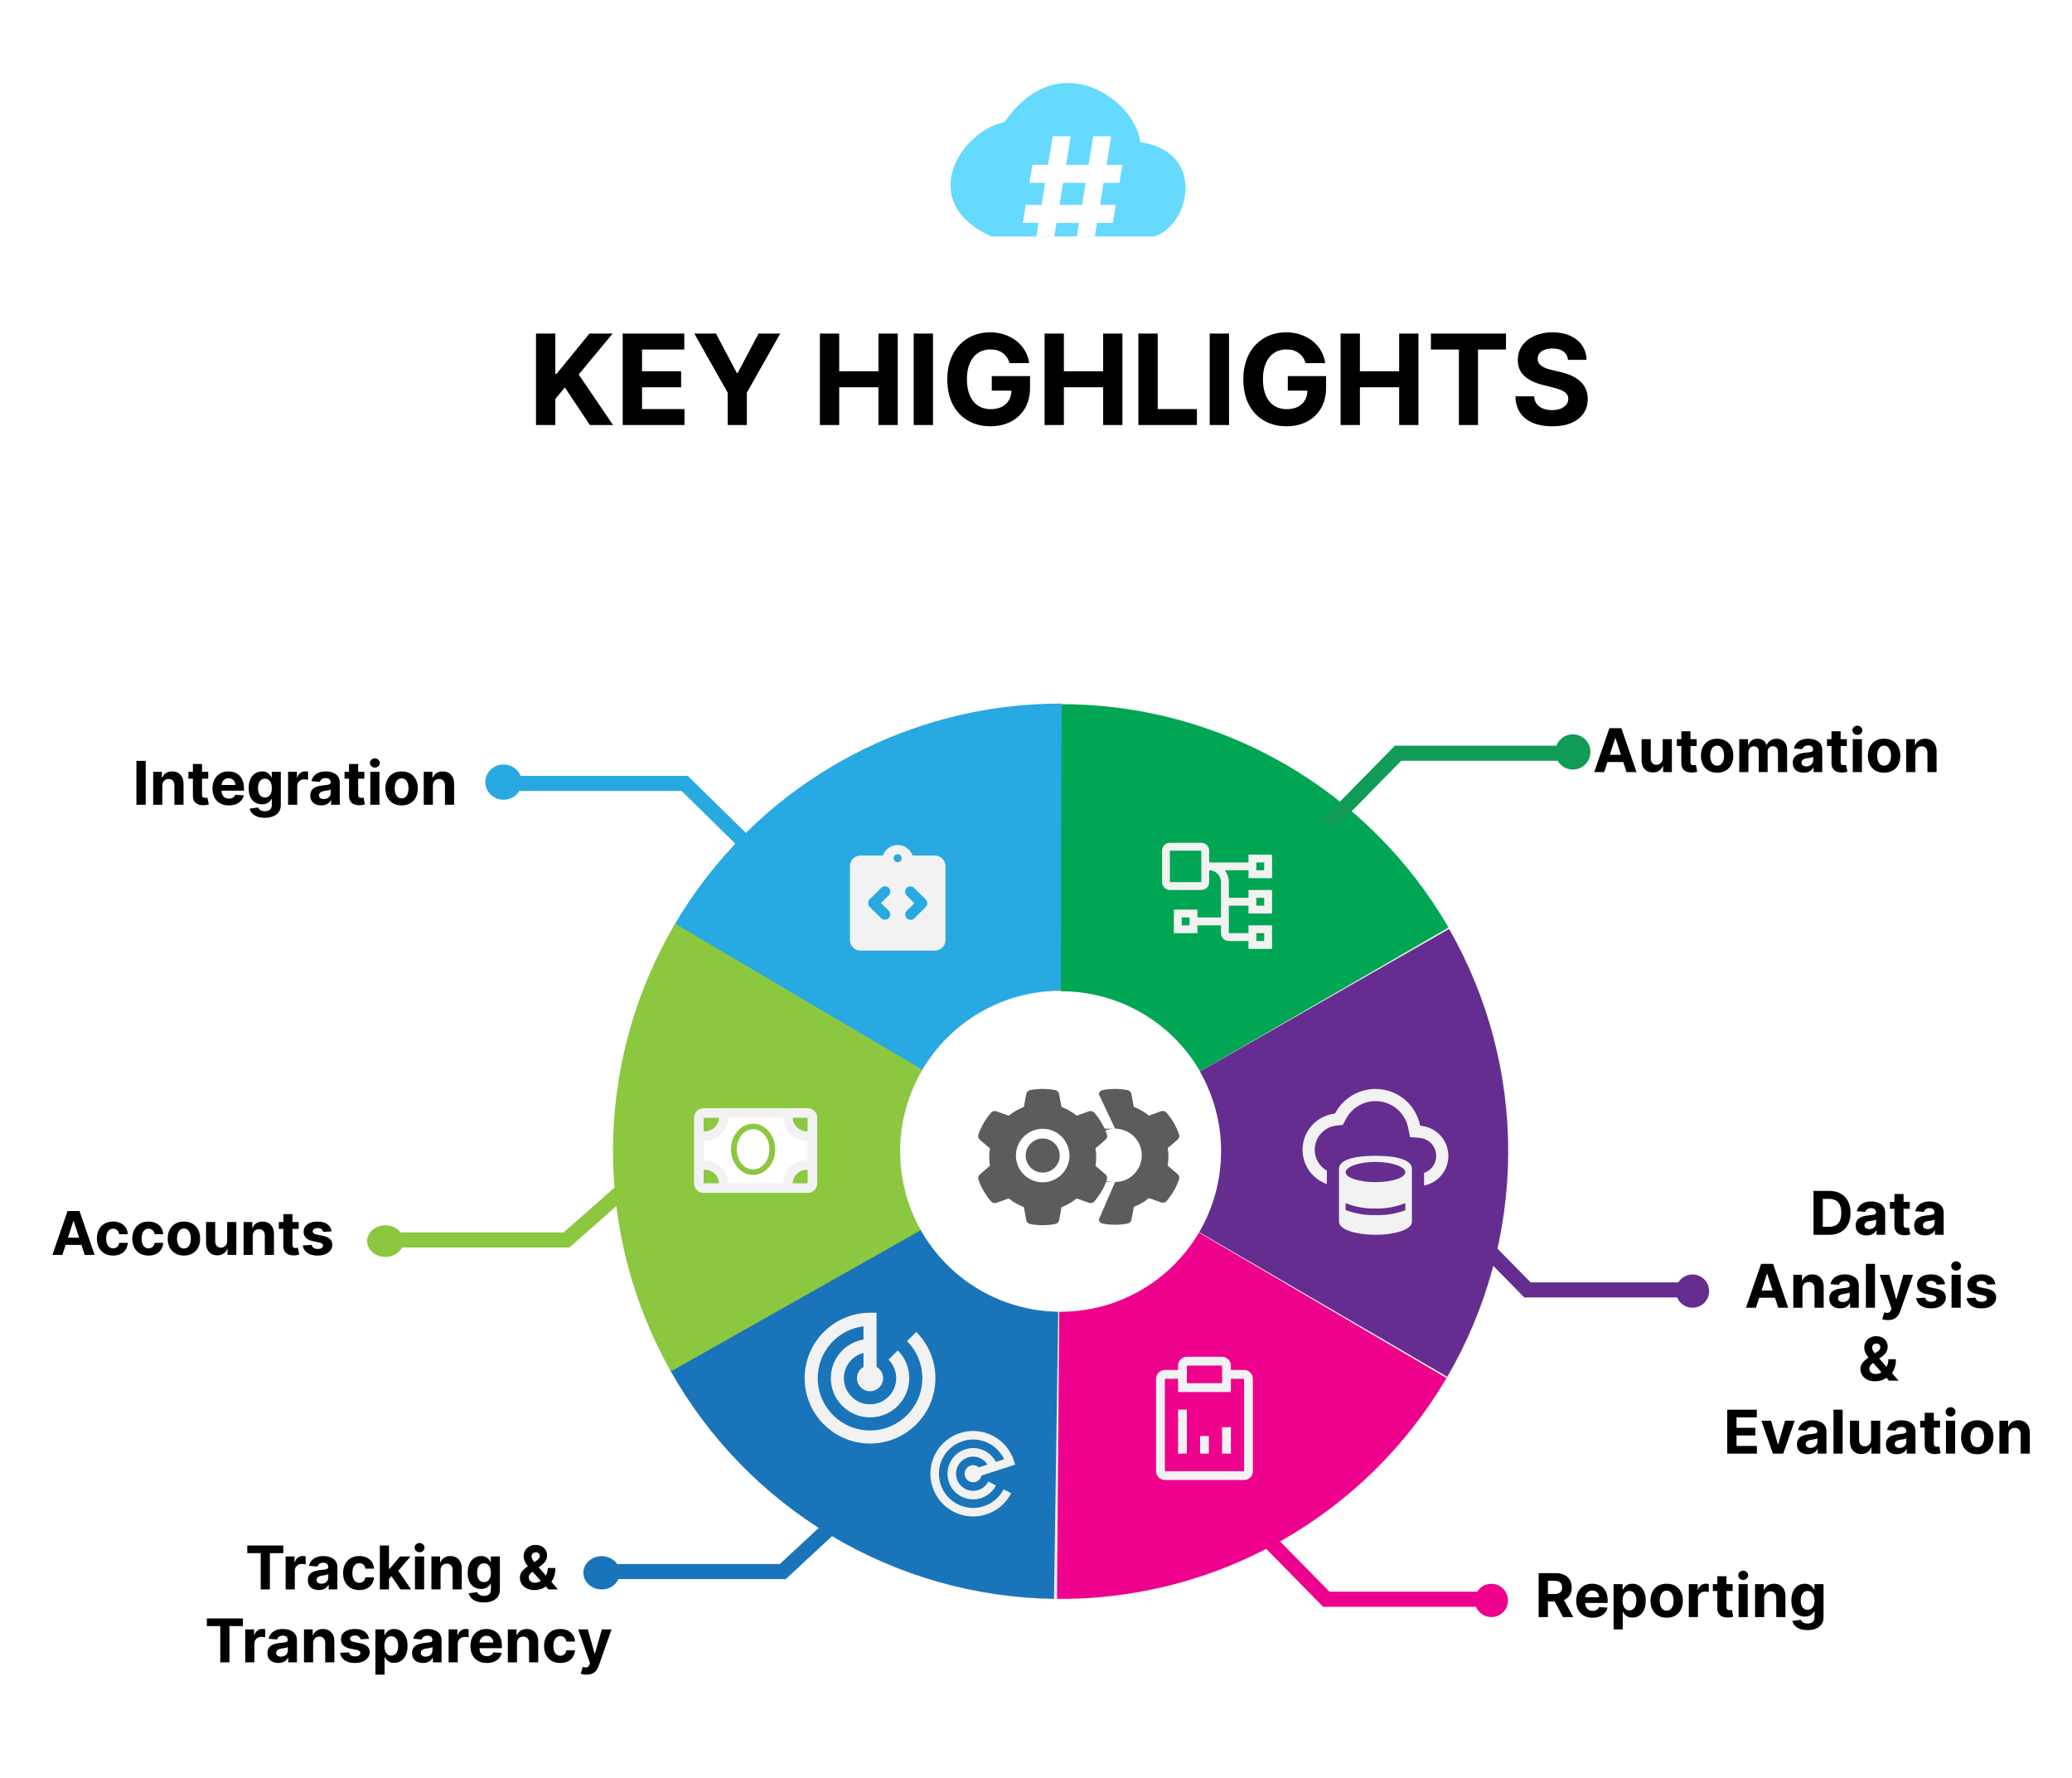 <svg width="824" height="707" viewBox="0 0 824 707" fill="none" xmlns="http://www.w3.org/2000/svg">
<rect width="824" height="707" fill="white"/>
<path d="M600 458C600 556.307 520.307 636 422 636C323.693 636 244 556.307 244 458C244 359.693 323.693 280 422 280C520.307 280 600 359.693 600 458ZM358.157 458C358.157 493.259 386.741 521.843 422 521.843C457.259 521.843 485.843 493.259 485.843 458C485.843 422.741 457.259 394.157 422 394.157C386.741 394.157 358.157 422.741 358.157 458Z" fill="#D9D9D9" fill-opacity="0.54"/>
<path d="M576.037 368.8C560.376 341.755 537.871 319.311 510.784 303.723C483.697 288.135 452.984 279.953 421.732 280L421.904 394.157C433.113 394.14 444.129 397.075 453.844 402.666C463.559 408.257 471.631 416.307 477.248 426.007L576.037 368.8Z" fill="#00A653"/>
<path d="M575.528 547.434C591.271 520.438 599.63 489.772 599.763 458.52C599.896 427.269 591.798 396.533 576.285 369.404L477.186 426.072C482.75 435.802 485.654 446.826 485.607 458.035C485.559 469.244 482.561 480.243 476.914 489.925L575.528 547.434Z" fill="#652D90"/>
<path d="M420.358 635.758C451.609 636.005 482.374 628.02 509.56 612.605C536.746 597.191 559.394 574.891 575.228 547.947L476.807 490.109C471.128 499.773 463.004 507.772 453.254 513.3C443.503 518.829 432.469 521.693 421.26 521.604L420.358 635.758Z" fill="#EE018D"/>
<path d="M266.3 544.452C281.52 571.747 303.658 594.554 330.488 610.58C357.319 626.605 387.895 635.284 419.144 635.744L420.824 521.599C409.616 521.434 398.649 518.321 389.026 512.573C379.403 506.826 371.463 498.646 366.004 488.856L266.3 544.452Z" fill="#1974BA"/>
<path d="M422.193 279.764C390.942 279.689 360.221 287.843 333.12 303.407C306.019 318.97 283.494 341.394 267.808 368.425L366.545 425.721C372.171 416.026 380.25 407.983 389.971 402.401C399.691 396.819 410.709 393.894 421.918 393.921L422.193 279.764Z" fill="#28A9E2"/>
<path d="M505.875 349.188V339.812H496.5V342.938H480.875V338.25C480.874 337.421 480.545 336.627 479.959 336.041C479.373 335.455 478.579 335.126 477.75 335.125H465.25C464.421 335.126 463.627 335.455 463.041 336.041C462.455 336.627 462.126 337.421 462.125 338.25V350.75C462.126 351.579 462.455 352.373 463.041 352.959C463.627 353.545 464.421 353.874 465.25 353.875H477.75C478.579 353.874 479.373 353.545 479.959 352.959C480.545 352.373 480.874 351.579 480.875 350.75V346.062C482.118 346.064 483.309 346.558 484.188 347.437C485.067 348.316 485.561 349.507 485.562 350.75V364.812H476.188V361.688H466.812V371.062H476.188V367.938H485.562V371.062C485.563 371.891 485.893 372.685 486.479 373.271C487.065 373.857 487.859 374.187 488.688 374.188H496.5V377.312H505.875V367.938H496.5V371.062H488.688V360.125H496.5V363.25H505.875V353.875H496.5V357H488.688V350.75C488.682 349.054 488.119 347.407 487.086 346.062H496.5V349.188H505.875ZM465.25 350.75V338.25H477.75V350.75H465.25ZM473.062 367.938H469.938V364.812H473.062V367.938ZM499.625 371.062H502.75V374.188H499.625V371.062ZM499.625 357H502.75V360.125H499.625V357ZM499.625 342.938H502.75V346.062H499.625V342.938Z" fill="#F2F2F2"/>
<g clip-path="url(#clip0_103_80)">
<path d="M566.333 447.855C565.816 447.734 565.291 447.648 564.762 447.597C564.035 443.914 562.182 440.549 559.458 437.966C556.735 435.383 553.276 433.71 549.56 433.18C545.844 432.649 542.055 433.286 538.717 435.003C535.379 436.72 532.658 439.432 530.929 442.763C529.814 442.896 528.719 443.159 527.666 443.549C524.841 444.54 522.394 446.385 520.662 448.828C518.931 451.27 518.001 454.191 518.001 457.185C518.001 460.179 518.931 463.099 520.662 465.542C522.394 467.985 524.841 469.829 527.666 470.821V465.494C526.197 464.653 524.977 463.439 524.128 461.975C523.279 460.511 522.832 458.848 522.832 457.156C522.832 455.463 523.279 453.801 524.128 452.336C524.977 450.872 526.197 449.658 527.666 448.817C528.821 448.141 530.106 447.717 531.436 447.572L534.022 447.307L535.23 445.011C536.493 442.565 538.486 440.572 540.932 439.31C543.378 438.047 546.156 437.577 548.882 437.965C551.607 438.353 554.144 439.579 556.141 441.474C558.138 443.369 559.495 445.838 560.025 448.539L560.75 452.164L564.448 452.43C565.092 452.481 565.727 452.62 566.333 452.843C567.743 453.328 568.967 454.241 569.833 455.455C570.7 456.669 571.165 458.123 571.165 459.615C571.165 461.106 570.7 462.56 569.833 463.774C568.967 464.988 567.743 465.901 566.333 466.386V471.423C569.058 470.879 571.511 469.408 573.273 467.259C575.036 465.111 575.999 462.418 575.999 459.639C575.999 456.86 575.036 454.167 573.273 452.018C571.511 449.87 569.058 448.399 566.333 447.855Z" fill="#F2F2F2"/>
<path d="M547 459.583C537.773 459.583 532.5 461.415 532.5 464.82V485.763C532.5 489.168 539.96 491 547 491C554.04 491 561.5 489.168 561.5 485.763V464.82C561.5 461.415 556.227 459.583 547 459.583ZM547 462C553.552 462 558.866 463.957 558.866 466.128C558.866 468.298 553.549 470.055 547 470.055C540.451 470.055 535.134 468.298 535.134 466.128C535.134 463.957 540.451 462 547 462ZM535.134 481.15V478.387C538.896 479.923 542.939 480.652 547 480.528C551.061 480.652 555.104 479.923 558.866 478.387V481.237C555.077 482.656 551.043 483.305 547 483.146C542.952 483.265 538.92 482.587 535.134 481.15Z" fill="#F2F2F2"/>
</g>
<path d="M477.25 571H480.75V578H477.25V571ZM486 567.5H489.5V578H486V567.5ZM468.5 560.5H472V578H468.5V560.5Z" fill="#F2F2F2"/>
<path d="M494.75 544.75H489.5V543C489.5 542.072 489.131 541.182 488.475 540.525C487.818 539.869 486.928 539.5 486 539.5H472C471.072 539.5 470.182 539.869 469.525 540.525C468.869 541.182 468.5 542.072 468.5 543V544.75H463.25C462.322 544.75 461.432 545.119 460.775 545.775C460.119 546.432 459.75 547.322 459.75 548.25V585C459.75 585.928 460.119 586.818 460.775 587.475C461.432 588.131 462.322 588.5 463.25 588.5H494.75C495.678 588.5 496.568 588.131 497.225 587.475C497.881 586.818 498.25 585.928 498.25 585V548.25C498.25 547.322 497.881 546.432 497.225 545.775C496.568 545.119 495.678 544.75 494.75 544.75ZM472 543H486V550H472V543ZM494.75 585H463.25V548.25H468.5V553.5H489.5V548.25H494.75V585Z" fill="#F2F2F2"/>
<path d="M528 328L556 299.5H619.5" stroke="#109B57" stroke-width="6"/>
<circle cx="625.5" cy="299" r="7" fill="#109B57"/>
<path d="M637.967 307H634.012L640.038 289.545H644.794L650.811 307H646.856L642.484 293.534H642.348L637.967 307ZM637.72 300.139H647.061V303.02H637.72V300.139ZM661.238 301.426V293.909H664.869V307H661.383V304.622H661.247C660.951 305.389 660.46 306.006 659.772 306.472C659.091 306.937 658.258 307.17 657.275 307.17C656.4 307.17 655.63 306.972 654.966 306.574C654.301 306.176 653.781 305.611 653.406 304.878C653.037 304.145 652.849 303.267 652.843 302.244V293.909H656.474V301.597C656.48 302.369 656.687 302.98 657.096 303.429C657.505 303.878 658.054 304.102 658.741 304.102C659.179 304.102 659.588 304.003 659.968 303.804C660.349 303.599 660.656 303.298 660.889 302.901C661.127 302.503 661.244 302.011 661.238 301.426ZM674.736 293.909V296.636H666.853V293.909H674.736ZM668.642 290.773H672.273V302.977C672.273 303.312 672.324 303.574 672.426 303.761C672.529 303.943 672.671 304.071 672.853 304.145C673.04 304.219 673.256 304.256 673.5 304.256C673.671 304.256 673.841 304.241 674.012 304.213C674.182 304.179 674.313 304.153 674.404 304.136L674.975 306.838C674.793 306.895 674.537 306.96 674.208 307.034C673.878 307.114 673.478 307.162 673.006 307.179C672.131 307.213 671.364 307.097 670.705 306.83C670.051 306.562 669.543 306.148 669.179 305.585C668.816 305.023 668.637 304.312 668.642 303.455V290.773ZM682.875 307.256C681.551 307.256 680.407 306.974 679.441 306.412C678.48 305.844 677.739 305.054 677.216 304.043C676.694 303.026 676.432 301.847 676.432 300.506C676.432 299.153 676.694 297.972 677.216 296.96C677.739 295.943 678.48 295.153 679.441 294.591C680.407 294.023 681.551 293.739 682.875 293.739C684.199 293.739 685.341 294.023 686.301 294.591C687.267 295.153 688.012 295.943 688.534 296.96C689.057 297.972 689.319 299.153 689.319 300.506C689.319 301.847 689.057 303.026 688.534 304.043C688.012 305.054 687.267 305.844 686.301 306.412C685.341 306.974 684.199 307.256 682.875 307.256ZM682.892 304.443C683.495 304.443 683.998 304.273 684.401 303.932C684.804 303.585 685.108 303.114 685.313 302.517C685.523 301.92 685.628 301.241 685.628 300.48C685.628 299.719 685.523 299.04 685.313 298.443C685.108 297.847 684.804 297.375 684.401 297.028C683.998 296.682 683.495 296.509 682.892 296.509C682.284 296.509 681.773 296.682 681.358 297.028C680.949 297.375 680.64 297.847 680.429 298.443C680.225 299.04 680.123 299.719 680.123 300.48C680.123 301.241 680.225 301.92 680.429 302.517C680.64 303.114 680.949 303.585 681.358 303.932C681.773 304.273 682.284 304.443 682.892 304.443ZM691.679 307V293.909H695.14V296.219H695.293C695.566 295.452 696.02 294.847 696.657 294.403C697.293 293.96 698.054 293.739 698.941 293.739C699.838 293.739 700.603 293.963 701.233 294.412C701.864 294.855 702.284 295.457 702.495 296.219H702.631C702.898 295.469 703.381 294.869 704.08 294.42C704.784 293.966 705.617 293.739 706.577 293.739C707.799 293.739 708.79 294.128 709.551 294.906C710.319 295.679 710.702 296.776 710.702 298.196V307H707.08V298.912C707.08 298.185 706.887 297.639 706.5 297.276C706.114 296.912 705.631 296.73 705.051 296.73C704.392 296.73 703.878 296.94 703.509 297.361C703.14 297.776 702.955 298.324 702.955 299.006V307H699.435V298.835C699.435 298.193 699.25 297.682 698.881 297.301C698.517 296.92 698.037 296.73 697.441 296.73C697.037 296.73 696.674 296.832 696.35 297.037C696.032 297.236 695.779 297.517 695.591 297.881C695.404 298.239 695.31 298.659 695.31 299.142V307H691.679ZM717.303 307.247C716.468 307.247 715.723 307.102 715.07 306.812C714.417 306.517 713.9 306.082 713.519 305.509C713.144 304.929 712.956 304.207 712.956 303.344C712.956 302.616 713.09 302.006 713.357 301.511C713.624 301.017 713.988 300.619 714.448 300.318C714.908 300.017 715.431 299.79 716.016 299.636C716.607 299.483 717.226 299.375 717.874 299.312C718.635 299.233 719.249 299.159 719.715 299.091C720.181 299.017 720.519 298.909 720.729 298.767C720.939 298.625 721.044 298.415 721.044 298.136V298.085C721.044 297.545 720.874 297.128 720.533 296.832C720.198 296.537 719.721 296.389 719.101 296.389C718.448 296.389 717.928 296.534 717.542 296.824C717.155 297.108 716.9 297.466 716.775 297.898L713.417 297.625C713.587 296.83 713.922 296.142 714.422 295.562C714.922 294.977 715.567 294.528 716.357 294.216C717.152 293.898 718.073 293.739 719.118 293.739C719.846 293.739 720.542 293.824 721.206 293.994C721.877 294.165 722.471 294.429 722.988 294.787C723.51 295.145 723.922 295.605 724.223 296.168C724.525 296.724 724.675 297.392 724.675 298.17V307H721.232V305.185H721.13C720.919 305.594 720.638 305.955 720.286 306.267C719.934 306.574 719.51 306.815 719.016 306.991C718.522 307.162 717.951 307.247 717.303 307.247ZM718.343 304.741C718.877 304.741 719.348 304.636 719.757 304.426C720.167 304.21 720.488 303.92 720.721 303.557C720.953 303.193 721.07 302.781 721.07 302.321V300.932C720.956 301.006 720.8 301.074 720.601 301.136C720.408 301.193 720.189 301.247 719.945 301.298C719.701 301.344 719.456 301.386 719.212 301.426C718.968 301.46 718.746 301.491 718.547 301.52C718.121 301.582 717.749 301.682 717.431 301.818C717.113 301.955 716.865 302.139 716.689 302.372C716.513 302.599 716.425 302.884 716.425 303.224C716.425 303.719 716.604 304.097 716.962 304.358C717.326 304.614 717.786 304.741 718.343 304.741ZM734.455 293.909V296.636H726.571V293.909H734.455ZM728.361 290.773H731.992V302.977C731.992 303.312 732.043 303.574 732.145 303.761C732.248 303.943 732.39 304.071 732.571 304.145C732.759 304.219 732.975 304.256 733.219 304.256C733.39 304.256 733.56 304.241 733.73 304.213C733.901 304.179 734.032 304.153 734.123 304.136L734.694 306.838C734.512 306.895 734.256 306.96 733.926 307.034C733.597 307.114 733.196 307.162 732.725 307.179C731.85 307.213 731.083 307.097 730.424 306.83C729.77 306.562 729.262 306.148 728.898 305.585C728.534 305.023 728.355 304.312 728.361 303.455V290.773ZM736.82 307V293.909H740.451V307H736.82ZM738.644 292.222C738.104 292.222 737.641 292.043 737.255 291.685C736.874 291.321 736.684 290.886 736.684 290.381C736.684 289.881 736.874 289.452 737.255 289.094C737.641 288.73 738.104 288.548 738.644 288.548C739.184 288.548 739.644 288.73 740.025 289.094C740.411 289.452 740.604 289.881 740.604 290.381C740.604 290.886 740.411 291.321 740.025 291.685C739.644 292.043 739.184 292.222 738.644 292.222ZM749.274 307.256C747.95 307.256 746.805 306.974 745.839 306.412C744.879 305.844 744.137 305.054 743.615 304.043C743.092 303.026 742.831 301.847 742.831 300.506C742.831 299.153 743.092 297.972 743.615 296.96C744.137 295.943 744.879 295.153 745.839 294.591C746.805 294.023 747.95 293.739 749.274 293.739C750.598 293.739 751.74 294.023 752.7 294.591C753.666 295.153 754.41 295.943 754.933 296.96C755.456 297.972 755.717 299.153 755.717 300.506C755.717 301.847 755.456 303.026 754.933 304.043C754.41 305.054 753.666 305.844 752.7 306.412C751.74 306.974 750.598 307.256 749.274 307.256ZM749.291 304.443C749.893 304.443 750.396 304.273 750.799 303.932C751.203 303.585 751.507 303.114 751.711 302.517C751.922 301.92 752.027 301.241 752.027 300.48C752.027 299.719 751.922 299.04 751.711 298.443C751.507 297.847 751.203 297.375 750.799 297.028C750.396 296.682 749.893 296.509 749.291 296.509C748.683 296.509 748.172 296.682 747.757 297.028C747.348 297.375 747.038 297.847 746.828 298.443C746.623 299.04 746.521 299.719 746.521 300.48C746.521 301.241 746.623 301.92 746.828 302.517C747.038 303.114 747.348 303.585 747.757 303.932C748.172 304.273 748.683 304.443 749.291 304.443ZM761.708 299.432V307H758.078V293.909H761.538V296.219H761.691C761.981 295.457 762.467 294.855 763.149 294.412C763.831 293.963 764.657 293.739 765.629 293.739C766.538 293.739 767.331 293.938 768.007 294.335C768.683 294.733 769.208 295.301 769.583 296.04C769.958 296.773 770.146 297.648 770.146 298.665V307H766.515V299.312C766.521 298.511 766.316 297.886 765.902 297.438C765.487 296.983 764.916 296.756 764.189 296.756C763.7 296.756 763.268 296.861 762.893 297.071C762.524 297.281 762.234 297.588 762.024 297.991C761.819 298.389 761.714 298.869 761.708 299.432Z" fill="black"/>
<path d="M581 486L607.444 512.917H667.417" stroke="#652D90" stroke-width="6"/>
<circle r="6.611" transform="matrix(1 0 0 -1 673.084 513.389)" fill="#652D90"/>
<path d="M727.388 491H721.201V473.545H727.439C729.195 473.545 730.706 473.895 731.973 474.594C733.24 475.287 734.215 476.284 734.897 477.585C735.584 478.886 735.928 480.443 735.928 482.256C735.928 484.074 735.584 485.636 734.897 486.943C734.215 488.25 733.235 489.253 731.956 489.952C730.684 490.651 729.161 491 727.388 491ZM724.891 487.838H727.235C728.326 487.838 729.243 487.645 729.988 487.259C730.738 486.866 731.3 486.261 731.675 485.443C732.056 484.619 732.246 483.557 732.246 482.256C732.246 480.966 732.056 479.912 731.675 479.094C731.3 478.276 730.74 477.673 729.996 477.287C729.252 476.901 728.334 476.707 727.243 476.707H724.891V487.838ZM742.326 491.247C741.491 491.247 740.747 491.102 740.093 490.812C739.44 490.517 738.923 490.082 738.542 489.509C738.167 488.929 737.98 488.207 737.98 487.344C737.98 486.616 738.113 486.006 738.38 485.511C738.647 485.017 739.011 484.619 739.471 484.318C739.931 484.017 740.454 483.79 741.039 483.636C741.63 483.483 742.25 483.375 742.897 483.312C743.659 483.233 744.272 483.159 744.738 483.091C745.204 483.017 745.542 482.909 745.752 482.767C745.963 482.625 746.068 482.415 746.068 482.136V482.085C746.068 481.545 745.897 481.128 745.556 480.832C745.221 480.537 744.744 480.389 744.125 480.389C743.471 480.389 742.951 480.534 742.565 480.824C742.179 481.108 741.923 481.466 741.798 481.898L738.44 481.625C738.61 480.83 738.946 480.142 739.446 479.562C739.946 478.977 740.591 478.528 741.38 478.216C742.176 477.898 743.096 477.739 744.142 477.739C744.869 477.739 745.565 477.824 746.23 477.994C746.9 478.165 747.494 478.429 748.011 478.787C748.534 479.145 748.946 479.605 749.247 480.168C749.548 480.724 749.699 481.392 749.699 482.17V491H746.255V489.185H746.153C745.943 489.594 745.662 489.955 745.309 490.267C744.957 490.574 744.534 490.815 744.039 490.991C743.545 491.162 742.974 491.247 742.326 491.247ZM743.366 488.741C743.9 488.741 744.372 488.636 744.781 488.426C745.19 488.21 745.511 487.92 745.744 487.557C745.977 487.193 746.093 486.781 746.093 486.321V484.932C745.98 485.006 745.824 485.074 745.625 485.136C745.431 485.193 745.213 485.247 744.968 485.298C744.724 485.344 744.48 485.386 744.235 485.426C743.991 485.46 743.77 485.491 743.571 485.52C743.145 485.582 742.772 485.682 742.454 485.818C742.136 485.955 741.889 486.139 741.713 486.372C741.537 486.599 741.449 486.884 741.449 487.224C741.449 487.719 741.627 488.097 741.985 488.358C742.349 488.614 742.809 488.741 743.366 488.741ZM759.478 477.909V480.636H751.595V477.909H759.478ZM753.385 474.773H757.015V486.977C757.015 487.312 757.066 487.574 757.169 487.761C757.271 487.943 757.413 488.071 757.595 488.145C757.782 488.219 757.998 488.256 758.243 488.256C758.413 488.256 758.583 488.241 758.754 488.213C758.924 488.179 759.055 488.153 759.146 488.136L759.717 490.838C759.535 490.895 759.279 490.96 758.95 491.034C758.62 491.114 758.22 491.162 757.748 491.179C756.873 491.213 756.106 491.097 755.447 490.83C754.794 490.562 754.285 490.148 753.922 489.585C753.558 489.023 753.379 488.312 753.385 487.455V474.773ZM765.576 491.247C764.741 491.247 763.997 491.102 763.343 490.812C762.69 490.517 762.173 490.082 761.792 489.509C761.417 488.929 761.23 488.207 761.23 487.344C761.23 486.616 761.363 486.006 761.63 485.511C761.897 485.017 762.261 484.619 762.721 484.318C763.181 484.017 763.704 483.79 764.289 483.636C764.88 483.483 765.5 483.375 766.147 483.312C766.909 483.233 767.522 483.159 767.988 483.091C768.454 483.017 768.792 482.909 769.002 482.767C769.213 482.625 769.318 482.415 769.318 482.136V482.085C769.318 481.545 769.147 481.128 768.806 480.832C768.471 480.537 767.994 480.389 767.375 480.389C766.721 480.389 766.201 480.534 765.815 480.824C765.429 481.108 765.173 481.466 765.048 481.898L761.69 481.625C761.86 480.83 762.196 480.142 762.696 479.562C763.196 478.977 763.841 478.528 764.63 478.216C765.426 477.898 766.346 477.739 767.392 477.739C768.119 477.739 768.815 477.824 769.48 477.994C770.15 478.165 770.744 478.429 771.261 478.787C771.784 479.145 772.196 479.605 772.497 480.168C772.798 480.724 772.949 481.392 772.949 482.17V491H769.505V489.185H769.403C769.193 489.594 768.912 489.955 768.559 490.267C768.207 490.574 767.784 490.815 767.289 490.991C766.795 491.162 766.224 491.247 765.576 491.247ZM766.616 488.741C767.15 488.741 767.622 488.636 768.031 488.426C768.44 488.21 768.761 487.92 768.994 487.557C769.227 487.193 769.343 486.781 769.343 486.321V484.932C769.23 485.006 769.074 485.074 768.875 485.136C768.681 485.193 768.463 485.247 768.218 485.298C767.974 485.344 767.73 485.386 767.485 485.426C767.241 485.46 767.02 485.491 766.821 485.52C766.395 485.582 766.022 485.682 765.704 485.818C765.386 485.955 765.139 486.139 764.963 486.372C764.787 486.599 764.699 486.884 764.699 487.224C764.699 487.719 764.877 488.097 765.235 488.358C765.599 488.614 766.059 488.741 766.616 488.741ZM698.299 520H694.344L700.37 502.545H705.126L711.143 520H707.188L702.816 506.534H702.68L698.299 520ZM698.052 513.139H707.393V516.02H698.052V513.139ZM716.806 512.432V520H713.175V506.909H716.636V509.219H716.789C717.079 508.457 717.565 507.855 718.246 507.412C718.928 506.963 719.755 506.739 720.727 506.739C721.636 506.739 722.428 506.938 723.104 507.335C723.781 507.733 724.306 508.301 724.681 509.04C725.056 509.773 725.244 510.648 725.244 511.665V520H721.613V512.312C721.619 511.511 721.414 510.886 720.999 510.438C720.585 509.983 720.013 509.756 719.286 509.756C718.798 509.756 718.366 509.861 717.991 510.071C717.621 510.281 717.332 510.588 717.121 510.991C716.917 511.389 716.812 511.869 716.806 512.432ZM731.838 520.247C731.003 520.247 730.259 520.102 729.605 519.812C728.952 519.517 728.435 519.082 728.054 518.509C727.679 517.929 727.491 517.207 727.491 516.344C727.491 515.616 727.625 515.006 727.892 514.511C728.159 514.017 728.523 513.619 728.983 513.318C729.443 513.017 729.966 512.79 730.551 512.636C731.142 512.483 731.761 512.375 732.409 512.312C733.17 512.233 733.784 512.159 734.25 512.091C734.716 512.017 735.054 511.909 735.264 511.767C735.474 511.625 735.58 511.415 735.58 511.136V511.085C735.58 510.545 735.409 510.128 735.068 509.832C734.733 509.537 734.256 509.389 733.636 509.389C732.983 509.389 732.463 509.534 732.077 509.824C731.69 510.108 731.435 510.466 731.31 510.898L727.952 510.625C728.122 509.83 728.457 509.142 728.957 508.562C729.457 507.977 730.102 507.528 730.892 507.216C731.688 506.898 732.608 506.739 733.653 506.739C734.381 506.739 735.077 506.824 735.741 506.994C736.412 507.165 737.006 507.429 737.523 507.787C738.045 508.145 738.457 508.605 738.759 509.168C739.06 509.724 739.21 510.392 739.21 511.17V520H735.767V518.185H735.665C735.455 518.594 735.173 518.955 734.821 519.267C734.469 519.574 734.045 519.815 733.551 519.991C733.057 520.162 732.486 520.247 731.838 520.247ZM732.878 517.741C733.412 517.741 733.884 517.636 734.293 517.426C734.702 517.21 735.023 516.92 735.256 516.557C735.489 516.193 735.605 515.781 735.605 515.321V513.932C735.491 514.006 735.335 514.074 735.136 514.136C734.943 514.193 734.724 514.247 734.48 514.298C734.236 514.344 733.991 514.386 733.747 514.426C733.503 514.46 733.281 514.491 733.082 514.52C732.656 514.582 732.284 514.682 731.966 514.818C731.648 514.955 731.401 515.139 731.224 515.372C731.048 515.599 730.96 515.884 730.96 516.224C730.96 516.719 731.139 517.097 731.497 517.358C731.861 517.614 732.321 517.741 732.878 517.741ZM745.658 502.545V520H742.027V502.545H745.658ZM750.808 524.909C750.347 524.909 749.915 524.872 749.512 524.798C749.114 524.73 748.785 524.642 748.523 524.534L749.342 521.824C749.768 521.955 750.151 522.026 750.492 522.037C750.839 522.048 751.137 521.969 751.387 521.798C751.643 521.628 751.85 521.338 752.009 520.929L752.222 520.375L747.526 506.909H751.344L754.055 516.523H754.191L756.927 506.909H760.771L755.683 521.415C755.438 522.119 755.106 522.733 754.685 523.256C754.271 523.784 753.745 524.19 753.109 524.474C752.472 524.764 751.705 524.909 750.808 524.909ZM773.521 510.642L770.197 510.847C770.14 510.562 770.018 510.307 769.83 510.08C769.643 509.847 769.396 509.662 769.089 509.526C768.788 509.384 768.427 509.312 768.006 509.312C767.444 509.312 766.969 509.432 766.583 509.67C766.197 509.903 766.004 510.216 766.004 510.608C766.004 510.92 766.129 511.185 766.379 511.401C766.629 511.616 767.058 511.79 767.665 511.92L770.035 512.398C771.308 512.659 772.256 513.08 772.881 513.659C773.506 514.239 773.819 515 773.819 515.943C773.819 516.801 773.566 517.554 773.06 518.202C772.56 518.849 771.873 519.355 770.998 519.719C770.129 520.077 769.126 520.256 767.989 520.256C766.256 520.256 764.876 519.895 763.847 519.173C762.825 518.446 762.225 517.457 762.049 516.207L765.62 516.02C765.728 516.548 765.989 516.952 766.404 517.23C766.819 517.503 767.35 517.639 767.998 517.639C768.634 517.639 769.146 517.517 769.532 517.273C769.924 517.023 770.123 516.702 770.129 516.31C770.123 515.98 769.984 515.71 769.711 515.5C769.438 515.284 769.018 515.119 768.45 515.006L766.183 514.554C764.904 514.298 763.952 513.855 763.327 513.224C762.708 512.594 762.398 511.79 762.398 510.812C762.398 509.972 762.626 509.247 763.08 508.639C763.54 508.031 764.185 507.562 765.015 507.233C765.85 506.903 766.827 506.739 767.947 506.739C769.6 506.739 770.901 507.088 771.85 507.787C772.805 508.486 773.362 509.437 773.521 510.642ZM776.105 520V506.909H779.736V520H776.105ZM777.929 505.222C777.389 505.222 776.926 505.043 776.54 504.685C776.159 504.321 775.969 503.886 775.969 503.381C775.969 502.881 776.159 502.452 776.54 502.094C776.926 501.73 777.389 501.548 777.929 501.548C778.469 501.548 778.929 501.73 779.31 502.094C779.696 502.452 779.889 502.881 779.889 503.381C779.889 503.886 779.696 504.321 779.31 504.685C778.929 505.043 778.469 505.222 777.929 505.222ZM793.536 510.642L790.212 510.847C790.156 510.562 790.033 510.307 789.846 510.08C789.658 509.847 789.411 509.662 789.104 509.526C788.803 509.384 788.442 509.312 788.022 509.312C787.46 509.312 786.985 509.432 786.599 509.67C786.212 509.903 786.019 510.216 786.019 510.608C786.019 510.92 786.144 511.185 786.394 511.401C786.644 511.616 787.073 511.79 787.681 511.92L790.05 512.398C791.323 512.659 792.272 513.08 792.897 513.659C793.522 514.239 793.835 515 793.835 515.943C793.835 516.801 793.582 517.554 793.076 518.202C792.576 518.849 791.888 519.355 791.013 519.719C790.144 520.077 789.141 520.256 788.005 520.256C786.272 520.256 784.891 519.895 783.863 519.173C782.84 518.446 782.241 517.457 782.065 516.207L785.636 516.02C785.744 516.548 786.005 516.952 786.42 517.23C786.835 517.503 787.366 517.639 788.013 517.639C788.65 517.639 789.161 517.517 789.548 517.273C789.94 517.023 790.138 516.702 790.144 516.31C790.138 515.98 789.999 515.71 789.727 515.5C789.454 515.284 789.033 515.119 788.465 515.006L786.198 514.554C784.92 514.298 783.968 513.855 783.343 513.224C782.724 512.594 782.414 511.79 782.414 510.812C782.414 509.972 782.641 509.247 783.096 508.639C783.556 508.031 784.201 507.562 785.031 507.233C785.866 506.903 786.843 506.739 787.962 506.739C789.616 506.739 790.917 507.088 791.866 507.787C792.82 508.486 793.377 509.437 793.536 510.642ZM745.715 549.256C744.511 549.256 743.471 549.04 742.596 548.608C741.721 548.176 741.048 547.591 740.576 546.852C740.11 546.108 739.877 545.278 739.877 544.364C739.877 543.682 740.013 543.077 740.286 542.548C740.559 542.02 740.94 541.534 741.428 541.091C741.917 540.642 742.485 540.196 743.133 539.753L746.516 537.528C746.954 537.25 747.275 536.957 747.479 536.651C747.684 536.338 747.786 536 747.786 535.636C747.786 535.29 747.647 534.969 747.369 534.673C747.09 534.378 746.695 534.233 746.184 534.239C745.843 534.239 745.548 534.315 745.298 534.469C745.048 534.616 744.852 534.812 744.71 535.057C744.573 535.295 744.505 535.562 744.505 535.858C744.505 536.222 744.607 536.591 744.812 536.966C745.016 537.341 745.289 537.739 745.63 538.159C745.971 538.574 746.343 539.023 746.746 539.506L755.022 549H751.238L744.335 541.312C743.88 540.795 743.425 540.256 742.971 539.693C742.522 539.125 742.147 538.523 741.846 537.886C741.545 537.244 741.394 536.548 741.394 535.798C741.394 534.952 741.59 534.19 741.982 533.514C742.38 532.838 742.937 532.304 743.653 531.912C744.369 531.514 745.204 531.315 746.158 531.315C747.09 531.315 747.894 531.506 748.57 531.886C749.252 532.261 749.775 532.761 750.138 533.386C750.508 534.006 750.692 534.687 750.692 535.432C750.692 536.256 750.488 537.003 750.079 537.673C749.675 538.338 749.107 538.935 748.374 539.463L744.812 542.028C744.329 542.381 743.971 542.741 743.738 543.111C743.511 543.474 743.397 543.824 743.397 544.159C743.397 544.574 743.499 544.946 743.704 545.276C743.908 545.605 744.198 545.866 744.573 546.06C744.948 546.247 745.388 546.341 745.894 546.341C746.508 546.341 747.113 546.202 747.71 545.923C748.312 545.639 748.857 545.239 749.346 544.722C749.84 544.199 750.235 543.58 750.531 542.864C750.826 542.148 750.974 541.355 750.974 540.486H753.982C753.982 541.554 753.866 542.517 753.633 543.375C753.4 544.227 753.076 544.972 752.661 545.608C752.246 546.239 751.772 546.756 751.238 547.159C751.067 547.267 750.903 547.369 750.744 547.466C750.585 547.562 750.42 547.665 750.249 547.773C749.602 548.295 748.877 548.673 748.076 548.906C747.281 549.139 746.494 549.256 745.715 549.256ZM686.9 578V560.545H698.661V563.588H690.59V567.747H698.056V570.79H690.59V574.957H698.695V578H686.9ZM713.732 564.909L709.155 578H705.064L700.487 564.909H704.322L707.041 574.276H707.178L709.888 564.909H713.732ZM718.971 578.247C718.136 578.247 717.391 578.102 716.738 577.812C716.085 577.517 715.567 577.082 715.187 576.509C714.812 575.929 714.624 575.207 714.624 574.344C714.624 573.616 714.758 573.006 715.025 572.511C715.292 572.017 715.656 571.619 716.116 571.318C716.576 571.017 717.099 570.79 717.684 570.636C718.275 570.483 718.894 570.375 719.542 570.312C720.303 570.233 720.917 570.159 721.383 570.091C721.849 570.017 722.187 569.909 722.397 569.767C722.607 569.625 722.712 569.415 722.712 569.136V569.085C722.712 568.545 722.542 568.128 722.201 567.832C721.866 567.537 721.388 567.389 720.769 567.389C720.116 567.389 719.596 567.534 719.21 567.824C718.823 568.108 718.567 568.466 718.442 568.898L715.085 568.625C715.255 567.83 715.59 567.142 716.09 566.562C716.59 565.977 717.235 565.528 718.025 565.216C718.82 564.898 719.741 564.739 720.786 564.739C721.513 564.739 722.21 564.824 722.874 564.994C723.545 565.165 724.138 565.429 724.656 565.787C725.178 566.145 725.59 566.605 725.891 567.168C726.192 567.724 726.343 568.392 726.343 569.17V578H722.9V576.185H722.798C722.587 576.594 722.306 576.955 721.954 577.267C721.602 577.574 721.178 577.815 720.684 577.991C720.19 578.162 719.619 578.247 718.971 578.247ZM720.011 575.741C720.545 575.741 721.016 575.636 721.425 575.426C721.835 575.21 722.156 574.92 722.388 574.557C722.621 574.193 722.738 573.781 722.738 573.321V571.932C722.624 572.006 722.468 572.074 722.269 572.136C722.076 572.193 721.857 572.247 721.613 572.298C721.369 572.344 721.124 572.386 720.88 572.426C720.636 572.46 720.414 572.491 720.215 572.52C719.789 572.582 719.417 572.682 719.099 572.818C718.781 572.955 718.533 573.139 718.357 573.372C718.181 573.599 718.093 573.884 718.093 574.224C718.093 574.719 718.272 575.097 718.63 575.358C718.994 575.614 719.454 575.741 720.011 575.741ZM732.79 560.545V578H729.16V560.545H732.79ZM744.094 572.426V564.909H747.724V578H744.239V575.622H744.102C743.807 576.389 743.315 577.006 742.628 577.472C741.946 577.937 741.114 578.17 740.131 578.17C739.256 578.17 738.486 577.972 737.821 577.574C737.156 577.176 736.636 576.611 736.261 575.878C735.892 575.145 735.705 574.267 735.699 573.244V564.909H739.33V572.597C739.335 573.369 739.543 573.98 739.952 574.429C740.361 574.878 740.909 575.102 741.597 575.102C742.034 575.102 742.443 575.003 742.824 574.804C743.205 574.599 743.511 574.298 743.744 573.901C743.983 573.503 744.099 573.011 744.094 572.426ZM754.362 578.247C753.526 578.247 752.782 578.102 752.129 577.812C751.475 577.517 750.958 577.082 750.577 576.509C750.202 575.929 750.015 575.207 750.015 574.344C750.015 573.616 750.148 573.006 750.415 572.511C750.683 572.017 751.046 571.619 751.506 571.318C751.967 571.017 752.489 570.79 753.075 570.636C753.665 570.483 754.285 570.375 754.933 570.312C755.694 570.233 756.308 570.159 756.773 570.091C757.239 570.017 757.577 569.909 757.788 569.767C757.998 569.625 758.103 569.415 758.103 569.136V569.085C758.103 568.545 757.933 568.128 757.592 567.832C757.256 567.537 756.779 567.389 756.16 567.389C755.506 567.389 754.987 567.534 754.6 567.824C754.214 568.108 753.958 568.466 753.833 568.898L750.475 568.625C750.646 567.83 750.981 567.142 751.481 566.562C751.981 565.977 752.626 565.528 753.415 565.216C754.211 564.898 755.131 564.739 756.177 564.739C756.904 564.739 757.6 564.824 758.265 564.994C758.935 565.165 759.529 565.429 760.046 565.787C760.569 566.145 760.981 566.605 761.282 567.168C761.583 567.724 761.734 568.392 761.734 569.17V578H758.29V576.185H758.188C757.978 576.594 757.697 576.955 757.344 577.267C756.992 577.574 756.569 577.815 756.075 577.991C755.58 578.162 755.009 578.247 754.362 578.247ZM755.401 575.741C755.935 575.741 756.407 575.636 756.816 575.426C757.225 575.21 757.546 574.92 757.779 574.557C758.012 574.193 758.129 573.781 758.129 573.321V571.932C758.015 572.006 757.859 572.074 757.66 572.136C757.467 572.193 757.248 572.247 757.004 572.298C756.759 572.344 756.515 572.386 756.271 572.426C756.026 572.46 755.805 572.491 755.606 572.52C755.18 572.582 754.808 572.682 754.489 572.818C754.171 572.955 753.924 573.139 753.748 573.372C753.572 573.599 753.484 573.884 753.484 574.224C753.484 574.719 753.663 575.097 754.021 575.358C754.384 575.614 754.844 575.741 755.401 575.741ZM771.513 564.909V567.636H763.63V564.909H771.513ZM765.42 561.773H769.05V573.977C769.05 574.312 769.102 574.574 769.204 574.761C769.306 574.943 769.448 575.071 769.63 575.145C769.817 575.219 770.033 575.256 770.278 575.256C770.448 575.256 770.619 575.241 770.789 575.213C770.96 575.179 771.09 575.153 771.181 575.136L771.752 577.838C771.57 577.895 771.315 577.96 770.985 578.034C770.656 578.114 770.255 578.162 769.783 578.179C768.908 578.213 768.141 578.097 767.482 577.83C766.829 577.562 766.32 577.148 765.957 576.585C765.593 576.023 765.414 575.312 765.42 574.455V561.773ZM773.879 578V564.909H777.509V578H773.879ZM775.702 563.222C775.163 563.222 774.7 563.043 774.313 562.685C773.933 562.321 773.742 561.886 773.742 561.381C773.742 560.881 773.933 560.452 774.313 560.094C774.7 559.73 775.163 559.548 775.702 559.548C776.242 559.548 776.702 559.73 777.083 560.094C777.469 560.452 777.663 560.881 777.663 561.381C777.663 561.886 777.469 562.321 777.083 562.685C776.702 563.043 776.242 563.222 775.702 563.222ZM786.332 578.256C785.009 578.256 783.864 577.974 782.898 577.412C781.938 576.844 781.196 576.054 780.673 575.043C780.151 574.026 779.889 572.847 779.889 571.506C779.889 570.153 780.151 568.972 780.673 567.96C781.196 566.943 781.938 566.153 782.898 565.591C783.864 565.023 785.009 564.739 786.332 564.739C787.656 564.739 788.798 565.023 789.759 565.591C790.724 566.153 791.469 566.943 791.991 567.96C792.514 568.972 792.776 570.153 792.776 571.506C792.776 572.847 792.514 574.026 791.991 575.043C791.469 576.054 790.724 576.844 789.759 577.412C788.798 577.974 787.656 578.256 786.332 578.256ZM786.349 575.443C786.952 575.443 787.455 575.273 787.858 574.932C788.261 574.585 788.565 574.114 788.77 573.517C788.98 572.92 789.085 572.241 789.085 571.48C789.085 570.719 788.98 570.04 788.77 569.443C788.565 568.847 788.261 568.375 787.858 568.028C787.455 567.682 786.952 567.509 786.349 567.509C785.741 567.509 785.23 567.682 784.815 568.028C784.406 568.375 784.097 568.847 783.886 569.443C783.682 570.04 783.58 570.719 783.58 571.48C783.58 572.241 783.682 572.92 783.886 573.517C784.097 574.114 784.406 574.585 784.815 574.932C785.23 575.273 785.741 575.443 786.349 575.443ZM798.767 570.432V578H795.136V564.909H798.597V567.219H798.75C799.04 566.457 799.526 565.855 800.207 565.412C800.889 564.963 801.716 564.739 802.688 564.739C803.597 564.739 804.389 564.938 805.065 565.335C805.741 565.733 806.267 566.301 806.642 567.04C807.017 567.773 807.205 568.648 807.205 569.665V578H803.574V570.312C803.58 569.511 803.375 568.886 802.96 568.438C802.545 567.983 801.974 567.756 801.247 567.756C800.759 567.756 800.327 567.861 799.952 568.071C799.582 568.281 799.293 568.588 799.082 568.991C798.878 569.389 798.773 569.869 798.767 570.432Z" fill="black"/>
<path d="M501 609L527.444 635.917H587.417" stroke="#EE018D" stroke-width="6"/>
<circle r="6.611" transform="matrix(1 0 0 -1 593.084 636.389)" fill="#EE018D"/>
<path d="M611.892 643V625.545H618.778C620.097 625.545 621.222 625.781 622.153 626.253C623.091 626.719 623.804 627.381 624.293 628.239C624.787 629.091 625.034 630.094 625.034 631.247C625.034 632.406 624.784 633.403 624.284 634.239C623.784 635.068 623.06 635.705 622.111 636.148C621.168 636.591 620.026 636.812 618.685 636.812H614.074V633.847H618.088C618.793 633.847 619.378 633.75 619.844 633.557C620.31 633.364 620.656 633.074 620.884 632.688C621.116 632.301 621.233 631.821 621.233 631.247C621.233 630.668 621.116 630.179 620.884 629.781C620.656 629.384 620.307 629.082 619.835 628.878C619.369 628.668 618.781 628.562 618.071 628.562H615.582V643H611.892ZM621.318 635.057L625.656 643H621.582L617.338 635.057H621.318ZM633.329 643.256C631.982 643.256 630.823 642.983 629.852 642.438C628.886 641.886 628.141 641.108 627.619 640.102C627.096 639.091 626.835 637.895 626.835 636.514C626.835 635.168 627.096 633.986 627.619 632.969C628.141 631.952 628.877 631.159 629.826 630.591C630.781 630.023 631.9 629.739 633.184 629.739C634.048 629.739 634.852 629.878 635.596 630.156C636.346 630.429 636.999 630.841 637.556 631.392C638.119 631.943 638.556 632.636 638.869 633.472C639.181 634.301 639.337 635.273 639.337 636.386V637.384H628.283V635.134H635.92C635.92 634.611 635.806 634.148 635.579 633.744C635.352 633.341 635.036 633.026 634.633 632.798C634.235 632.565 633.772 632.449 633.244 632.449C632.692 632.449 632.204 632.577 631.778 632.832C631.357 633.082 631.028 633.42 630.789 633.847C630.55 634.267 630.428 634.736 630.423 635.253V637.392C630.423 638.04 630.542 638.599 630.781 639.071C631.025 639.543 631.369 639.906 631.812 640.162C632.255 640.418 632.781 640.545 633.388 640.545C633.792 640.545 634.161 640.489 634.496 640.375C634.832 640.261 635.119 640.091 635.357 639.864C635.596 639.636 635.778 639.358 635.903 639.028L639.261 639.25C639.09 640.057 638.741 640.761 638.212 641.364C637.69 641.96 637.013 642.426 636.184 642.761C635.36 643.091 634.408 643.256 633.329 643.256ZM641.707 647.909V629.909H645.286V632.108H645.448C645.607 631.756 645.837 631.398 646.138 631.034C646.445 630.665 646.843 630.358 647.332 630.114C647.826 629.864 648.44 629.739 649.173 629.739C650.127 629.739 651.008 629.989 651.815 630.489C652.621 630.983 653.266 631.73 653.749 632.73C654.232 633.724 654.474 634.972 654.474 636.472C654.474 637.932 654.238 639.165 653.766 640.17C653.3 641.17 652.664 641.929 651.857 642.446C651.056 642.957 650.158 643.213 649.164 643.213C648.46 643.213 647.86 643.097 647.366 642.864C646.877 642.631 646.477 642.338 646.164 641.986C645.852 641.628 645.613 641.267 645.448 640.903H645.337V647.909H641.707ZM645.261 636.455C645.261 637.233 645.369 637.912 645.585 638.491C645.8 639.071 646.113 639.523 646.522 639.847C646.931 640.165 647.428 640.324 648.013 640.324C648.604 640.324 649.104 640.162 649.513 639.838C649.923 639.509 650.232 639.054 650.442 638.474C650.658 637.889 650.766 637.216 650.766 636.455C650.766 635.699 650.661 635.034 650.451 634.46C650.241 633.886 649.931 633.437 649.522 633.114C649.113 632.79 648.61 632.628 648.013 632.628C647.423 632.628 646.923 632.784 646.513 633.097C646.11 633.409 645.8 633.852 645.585 634.426C645.369 635 645.261 635.676 645.261 636.455ZM662.809 643.256C661.485 643.256 660.34 642.974 659.374 642.412C658.414 641.844 657.673 641.054 657.15 640.043C656.627 639.026 656.366 637.847 656.366 636.506C656.366 635.153 656.627 633.972 657.15 632.96C657.673 631.943 658.414 631.153 659.374 630.591C660.34 630.023 661.485 629.739 662.809 629.739C664.133 629.739 665.275 630.023 666.235 630.591C667.201 631.153 667.945 631.943 668.468 632.96C668.991 633.972 669.252 635.153 669.252 636.506C669.252 637.847 668.991 639.026 668.468 640.043C667.945 641.054 667.201 641.844 666.235 642.412C665.275 642.974 664.133 643.256 662.809 643.256ZM662.826 640.443C663.428 640.443 663.931 640.273 664.335 639.932C664.738 639.585 665.042 639.114 665.246 638.517C665.457 637.92 665.562 637.241 665.562 636.48C665.562 635.719 665.457 635.04 665.246 634.443C665.042 633.847 664.738 633.375 664.335 633.028C663.931 632.682 663.428 632.509 662.826 632.509C662.218 632.509 661.707 632.682 661.292 633.028C660.883 633.375 660.573 633.847 660.363 634.443C660.158 635.04 660.056 635.719 660.056 636.48C660.056 637.241 660.158 637.92 660.363 638.517C660.573 639.114 660.883 639.585 661.292 639.932C661.707 640.273 662.218 640.443 662.826 640.443ZM671.613 643V629.909H675.133V632.193H675.269C675.508 631.381 675.908 630.767 676.471 630.352C677.033 629.932 677.681 629.722 678.414 629.722C678.596 629.722 678.792 629.733 679.002 629.756C679.212 629.778 679.397 629.81 679.556 629.849V633.071C679.386 633.02 679.15 632.974 678.849 632.935C678.548 632.895 678.272 632.875 678.022 632.875C677.488 632.875 677.011 632.991 676.59 633.224C676.175 633.452 675.846 633.77 675.602 634.179C675.363 634.588 675.244 635.06 675.244 635.594V643H671.613ZM689.053 629.909V632.636H681.169V629.909H689.053ZM682.959 626.773H686.589V638.977C686.589 639.312 686.641 639.574 686.743 639.761C686.845 639.943 686.987 640.071 687.169 640.145C687.357 640.219 687.572 640.256 687.817 640.256C687.987 640.256 688.158 640.241 688.328 640.213C688.499 640.179 688.629 640.153 688.72 640.136L689.291 642.838C689.109 642.895 688.854 642.96 688.524 643.034C688.195 643.114 687.794 643.162 687.322 643.179C686.447 643.213 685.68 643.097 685.021 642.83C684.368 642.562 683.859 642.148 683.496 641.585C683.132 641.023 682.953 640.312 682.959 639.455V626.773ZM691.418 643V629.909H695.048V643H691.418ZM693.241 628.222C692.702 628.222 692.239 628.043 691.852 627.685C691.472 627.321 691.281 626.886 691.281 626.381C691.281 625.881 691.472 625.452 691.852 625.094C692.239 624.73 692.702 624.548 693.241 624.548C693.781 624.548 694.241 624.73 694.622 625.094C695.009 625.452 695.202 625.881 695.202 626.381C695.202 626.886 695.009 627.321 694.622 627.685C694.241 628.043 693.781 628.222 693.241 628.222ZM701.587 635.432V643H697.957V629.909H701.417V632.219H701.57C701.86 631.457 702.346 630.855 703.028 630.412C703.71 629.963 704.536 629.739 705.508 629.739C706.417 629.739 707.21 629.938 707.886 630.335C708.562 630.733 709.087 631.301 709.462 632.04C709.837 632.773 710.025 633.648 710.025 634.665V643H706.394V635.312C706.4 634.511 706.195 633.886 705.781 633.438C705.366 632.983 704.795 632.756 704.067 632.756C703.579 632.756 703.147 632.861 702.772 633.071C702.403 633.281 702.113 633.588 701.903 633.991C701.698 634.389 701.593 634.869 701.587 635.432ZM718.784 648.182C717.608 648.182 716.599 648.02 715.759 647.696C714.923 647.378 714.259 646.943 713.764 646.392C713.27 645.841 712.949 645.222 712.801 644.534L716.159 644.082C716.261 644.344 716.423 644.588 716.645 644.815C716.866 645.043 717.159 645.224 717.523 645.361C717.892 645.503 718.341 645.574 718.869 645.574C719.659 645.574 720.31 645.381 720.821 644.994C721.338 644.614 721.597 643.974 721.597 643.077V640.682H721.443C721.284 641.045 721.045 641.389 720.727 641.713C720.409 642.037 720 642.301 719.5 642.506C719 642.71 718.403 642.812 717.71 642.812C716.727 642.812 715.832 642.585 715.026 642.131C714.224 641.67 713.585 640.969 713.108 640.026C712.636 639.077 712.401 637.878 712.401 636.429C712.401 634.946 712.642 633.707 713.125 632.713C713.608 631.719 714.25 630.974 715.051 630.48C715.858 629.986 716.741 629.739 717.702 629.739C718.435 629.739 719.048 629.864 719.543 630.114C720.037 630.358 720.435 630.665 720.736 631.034C721.043 631.398 721.278 631.756 721.443 632.108H721.58V629.909H725.185V643.128C725.185 644.241 724.912 645.173 724.366 645.923C723.821 646.673 723.065 647.236 722.099 647.611C721.139 647.991 720.034 648.182 718.784 648.182ZM718.861 640.085C719.446 640.085 719.94 639.94 720.344 639.651C720.753 639.355 721.065 638.935 721.281 638.389C721.503 637.838 721.614 637.179 721.614 636.412C721.614 635.645 721.506 634.98 721.29 634.418C721.074 633.849 720.761 633.409 720.352 633.097C719.943 632.784 719.446 632.628 718.861 632.628C718.264 632.628 717.761 632.79 717.352 633.114C716.943 633.432 716.634 633.875 716.423 634.443C716.213 635.011 716.108 635.668 716.108 636.412C716.108 637.168 716.213 637.821 716.423 638.372C716.639 638.918 716.949 639.341 717.352 639.642C717.761 639.937 718.264 640.085 718.861 640.085Z" fill="black"/>
<path d="M340.306 598L311.286 624.917H245.474" stroke="#1974BA" stroke-width="6"/>
<ellipse cx="239.255" cy="625.389" rx="7.255" ry="6.611" transform="rotate(180 239.255 625.389)" fill="#1974BA"/>
<path d="M98.337 617.588V614.545H112.672V617.588H107.328V632H103.68V617.588H98.337ZM113.605 632V618.909H117.125V621.193H117.261C117.5 620.381 117.901 619.767 118.463 619.352C119.026 618.932 119.673 618.722 120.406 618.722C120.588 618.722 120.784 618.733 120.994 618.756C121.205 618.778 121.389 618.81 121.548 618.849V622.071C121.378 622.02 121.142 621.974 120.841 621.935C120.54 621.895 120.264 621.875 120.014 621.875C119.48 621.875 119.003 621.991 118.582 622.224C118.168 622.452 117.838 622.77 117.594 623.179C117.355 623.588 117.236 624.06 117.236 624.594V632H113.605ZM126.783 632.247C125.948 632.247 125.204 632.102 124.55 631.812C123.897 631.517 123.38 631.082 122.999 630.509C122.624 629.929 122.437 629.207 122.437 628.344C122.437 627.616 122.57 627.006 122.837 626.511C123.104 626.017 123.468 625.619 123.928 625.318C124.388 625.017 124.911 624.79 125.496 624.636C126.087 624.483 126.707 624.375 127.354 624.312C128.116 624.233 128.729 624.159 129.195 624.091C129.661 624.017 129.999 623.909 130.21 623.767C130.42 623.625 130.525 623.415 130.525 623.136V623.085C130.525 622.545 130.354 622.128 130.013 621.832C129.678 621.537 129.201 621.389 128.582 621.389C127.928 621.389 127.408 621.534 127.022 621.824C126.636 622.108 126.38 622.466 126.255 622.898L122.897 622.625C123.067 621.83 123.403 621.142 123.903 620.562C124.403 619.977 125.048 619.528 125.837 619.216C126.633 618.898 127.553 618.739 128.599 618.739C129.326 618.739 130.022 618.824 130.687 618.994C131.357 619.165 131.951 619.429 132.468 619.787C132.991 620.145 133.403 620.605 133.704 621.168C134.005 621.724 134.156 622.392 134.156 623.17V632H130.712V630.185H130.61C130.4 630.594 130.119 630.955 129.766 631.267C129.414 631.574 128.991 631.815 128.496 631.991C128.002 632.162 127.431 632.247 126.783 632.247ZM127.823 629.741C128.357 629.741 128.829 629.636 129.238 629.426C129.647 629.21 129.968 628.92 130.201 628.557C130.434 628.193 130.55 627.781 130.55 627.321V625.932C130.437 626.006 130.281 626.074 130.082 626.136C129.888 626.193 129.67 626.247 129.425 626.298C129.181 626.344 128.937 626.386 128.692 626.426C128.448 626.46 128.227 626.491 128.028 626.52C127.602 626.582 127.229 626.682 126.911 626.818C126.593 626.955 126.346 627.139 126.17 627.372C125.994 627.599 125.906 627.884 125.906 628.224C125.906 628.719 126.085 629.097 126.442 629.358C126.806 629.614 127.266 629.741 127.823 629.741ZM142.887 632.256C141.546 632.256 140.393 631.972 139.427 631.403C138.467 630.83 137.728 630.034 137.211 629.017C136.7 628 136.444 626.83 136.444 625.506C136.444 624.165 136.702 622.989 137.219 621.977C137.742 620.96 138.484 620.168 139.444 619.599C140.404 619.026 141.546 618.739 142.87 618.739C144.012 618.739 145.012 618.946 145.87 619.361C146.728 619.776 147.407 620.358 147.907 621.108C148.407 621.858 148.683 622.739 148.734 623.75H145.308C145.211 623.097 144.955 622.571 144.54 622.173C144.131 621.77 143.594 621.568 142.93 621.568C142.367 621.568 141.876 621.722 141.455 622.028C141.04 622.33 140.717 622.77 140.484 623.349C140.251 623.929 140.134 624.631 140.134 625.455C140.134 626.29 140.248 627 140.475 627.585C140.708 628.17 141.035 628.616 141.455 628.923C141.876 629.23 142.367 629.384 142.93 629.384C143.344 629.384 143.717 629.298 144.046 629.128C144.381 628.957 144.657 628.71 144.873 628.386C145.094 628.057 145.239 627.662 145.308 627.202H148.734C148.677 628.202 148.404 629.082 147.915 629.844C147.433 630.599 146.765 631.19 145.913 631.616C145.06 632.043 144.052 632.256 142.887 632.256ZM154.348 628.233L154.357 623.878H154.885L159.078 618.909H163.246L157.612 625.489H156.751L154.348 628.233ZM151.058 632V614.545H154.689V632H151.058ZM159.24 632L155.388 626.298L157.808 623.733L163.493 632H159.24ZM165.027 632V618.909H168.658V632H165.027ZM166.851 617.222C166.311 617.222 165.848 617.043 165.462 616.685C165.081 616.321 164.891 615.886 164.891 615.381C164.891 614.881 165.081 614.452 165.462 614.094C165.848 613.73 166.311 613.548 166.851 613.548C167.391 613.548 167.851 613.73 168.232 614.094C168.618 614.452 168.811 614.881 168.811 615.381C168.811 615.886 168.618 616.321 168.232 616.685C167.851 617.043 167.391 617.222 166.851 617.222ZM175.197 624.432V632H171.566V618.909H175.026V621.219H175.18C175.469 620.457 175.955 619.855 176.637 619.412C177.319 618.963 178.146 618.739 179.117 618.739C180.026 618.739 180.819 618.938 181.495 619.335C182.171 619.733 182.697 620.301 183.072 621.04C183.447 621.773 183.634 622.648 183.634 623.665V632H180.004V624.312C180.009 623.511 179.805 622.886 179.39 622.438C178.975 621.983 178.404 621.756 177.677 621.756C177.188 621.756 176.756 621.861 176.381 622.071C176.012 622.281 175.722 622.588 175.512 622.991C175.308 623.389 175.202 623.869 175.197 624.432ZM192.393 637.182C191.217 637.182 190.209 637.02 189.368 636.696C188.533 636.378 187.868 635.943 187.374 635.392C186.879 634.841 186.558 634.222 186.411 633.534L189.768 633.082C189.871 633.344 190.033 633.588 190.254 633.815C190.476 634.043 190.768 634.224 191.132 634.361C191.501 634.503 191.95 634.574 192.479 634.574C193.268 634.574 193.919 634.381 194.43 633.994C194.947 633.614 195.206 632.974 195.206 632.077V629.682H195.053C194.893 630.045 194.655 630.389 194.337 630.713C194.018 631.037 193.609 631.301 193.109 631.506C192.609 631.71 192.013 631.812 191.32 631.812C190.337 631.812 189.442 631.585 188.635 631.131C187.834 630.67 187.195 629.969 186.717 629.026C186.246 628.077 186.01 626.878 186.01 625.429C186.01 623.946 186.251 622.707 186.734 621.713C187.217 620.719 187.859 619.974 188.661 619.48C189.467 618.986 190.351 618.739 191.311 618.739C192.044 618.739 192.658 618.864 193.152 619.114C193.646 619.358 194.044 619.665 194.345 620.034C194.652 620.398 194.888 620.756 195.053 621.108H195.189V618.909H198.794V632.128C198.794 633.241 198.521 634.173 197.976 634.923C197.43 635.673 196.675 636.236 195.709 636.611C194.749 636.991 193.643 637.182 192.393 637.182ZM192.47 629.085C193.055 629.085 193.55 628.94 193.953 628.651C194.362 628.355 194.675 627.935 194.891 627.389C195.112 626.838 195.223 626.179 195.223 625.412C195.223 624.645 195.115 623.98 194.899 623.418C194.683 622.849 194.371 622.409 193.962 622.097C193.553 621.784 193.055 621.628 192.47 621.628C191.874 621.628 191.371 621.79 190.962 622.114C190.553 622.432 190.243 622.875 190.033 623.443C189.822 624.011 189.717 624.668 189.717 625.412C189.717 626.168 189.822 626.821 190.033 627.372C190.249 627.918 190.558 628.341 190.962 628.642C191.371 628.937 191.874 629.085 192.47 629.085ZM212.59 632.256C211.386 632.256 210.346 632.04 209.471 631.608C208.596 631.176 207.923 630.591 207.451 629.852C206.985 629.108 206.752 628.278 206.752 627.364C206.752 626.682 206.888 626.077 207.161 625.548C207.434 625.02 207.815 624.534 208.303 624.091C208.792 623.642 209.36 623.196 210.008 622.753L213.391 620.528C213.829 620.25 214.15 619.957 214.354 619.651C214.559 619.338 214.661 619 214.661 618.636C214.661 618.29 214.522 617.969 214.244 617.673C213.965 617.378 213.57 617.233 213.059 617.239C212.718 617.239 212.423 617.315 212.173 617.469C211.923 617.616 211.727 617.812 211.585 618.057C211.448 618.295 211.38 618.562 211.38 618.858C211.38 619.222 211.482 619.591 211.687 619.966C211.891 620.341 212.164 620.739 212.505 621.159C212.846 621.574 213.218 622.023 213.621 622.506L221.897 632H218.113L211.21 624.312C210.755 623.795 210.3 623.256 209.846 622.693C209.397 622.125 209.022 621.523 208.721 620.886C208.42 620.244 208.269 619.548 208.269 618.798C208.269 617.952 208.465 617.19 208.857 616.514C209.255 615.838 209.812 615.304 210.528 614.912C211.244 614.514 212.079 614.315 213.033 614.315C213.965 614.315 214.769 614.506 215.445 614.886C216.127 615.261 216.65 615.761 217.013 616.386C217.383 617.006 217.567 617.687 217.567 618.432C217.567 619.256 217.363 620.003 216.954 620.673C216.55 621.338 215.982 621.935 215.249 622.463L211.687 625.028C211.204 625.381 210.846 625.741 210.613 626.111C210.386 626.474 210.272 626.824 210.272 627.159C210.272 627.574 210.374 627.946 210.579 628.276C210.783 628.605 211.073 628.866 211.448 629.06C211.823 629.247 212.263 629.341 212.769 629.341C213.383 629.341 213.988 629.202 214.585 628.923C215.187 628.639 215.732 628.239 216.221 627.722C216.715 627.199 217.11 626.58 217.406 625.864C217.701 625.148 217.849 624.355 217.849 623.486H220.857C220.857 624.554 220.741 625.517 220.508 626.375C220.275 627.227 219.951 627.972 219.536 628.608C219.121 629.239 218.647 629.756 218.113 630.159C217.942 630.267 217.778 630.369 217.619 630.466C217.46 630.562 217.295 630.665 217.124 630.773C216.477 631.295 215.752 631.673 214.951 631.906C214.156 632.139 213.369 632.256 212.59 632.256ZM82.258 646.588V643.545H96.594V646.588H91.25V661H87.602V646.588H82.258ZM97.527 661V647.909H101.047V650.193H101.183C101.422 649.381 101.822 648.767 102.385 648.352C102.947 647.932 103.595 647.722 104.328 647.722C104.51 647.722 104.706 647.733 104.916 647.756C105.126 647.778 105.311 647.81 105.47 647.849V651.071C105.3 651.02 105.064 650.974 104.763 650.935C104.462 650.895 104.186 650.875 103.936 650.875C103.402 650.875 102.925 650.991 102.504 651.224C102.089 651.452 101.76 651.77 101.516 652.179C101.277 652.588 101.158 653.06 101.158 653.594V661H97.527ZM110.705 661.247C109.87 661.247 109.126 661.102 108.472 660.812C107.819 660.517 107.302 660.082 106.921 659.509C106.546 658.929 106.359 658.207 106.359 657.344C106.359 656.616 106.492 656.006 106.759 655.511C107.026 655.017 107.39 654.619 107.85 654.318C108.31 654.017 108.833 653.79 109.418 653.636C110.009 653.483 110.629 653.375 111.276 653.312C112.038 653.233 112.651 653.159 113.117 653.091C113.583 653.017 113.921 652.909 114.131 652.767C114.342 652.625 114.447 652.415 114.447 652.136V652.085C114.447 651.545 114.276 651.128 113.935 650.832C113.6 650.537 113.123 650.389 112.504 650.389C111.85 650.389 111.33 650.534 110.944 650.824C110.558 651.108 110.302 651.466 110.177 651.898L106.819 651.625C106.989 650.83 107.325 650.142 107.825 649.562C108.325 648.977 108.969 648.528 109.759 648.216C110.555 647.898 111.475 647.739 112.521 647.739C113.248 647.739 113.944 647.824 114.609 647.994C115.279 648.165 115.873 648.429 116.39 648.787C116.913 649.145 117.325 649.605 117.626 650.168C117.927 650.724 118.077 651.392 118.077 652.17V661H114.634V659.185H114.532C114.322 659.594 114.04 659.955 113.688 660.267C113.336 660.574 112.913 660.815 112.418 660.991C111.924 661.162 111.353 661.247 110.705 661.247ZM111.745 658.741C112.279 658.741 112.751 658.636 113.16 658.426C113.569 658.21 113.89 657.92 114.123 657.557C114.356 657.193 114.472 656.781 114.472 656.321V654.932C114.359 655.006 114.202 655.074 114.004 655.136C113.81 655.193 113.592 655.247 113.347 655.298C113.103 655.344 112.859 655.386 112.614 655.426C112.37 655.46 112.148 655.491 111.95 655.52C111.523 655.582 111.151 655.682 110.833 655.818C110.515 655.955 110.268 656.139 110.092 656.372C109.915 656.599 109.827 656.884 109.827 657.224C109.827 657.719 110.006 658.097 110.364 658.358C110.728 658.614 111.188 658.741 111.745 658.741ZM124.525 653.432V661H120.894V647.909H124.354V650.219H124.508C124.798 649.457 125.283 648.855 125.965 648.412C126.647 647.963 127.474 647.739 128.445 647.739C129.354 647.739 130.147 647.938 130.823 648.335C131.499 648.733 132.025 649.301 132.4 650.04C132.775 650.773 132.962 651.648 132.962 652.665V661H129.332V653.312C129.337 652.511 129.133 651.886 128.718 651.438C128.303 650.983 127.732 650.756 127.005 650.756C126.516 650.756 126.085 650.861 125.71 651.071C125.34 651.281 125.05 651.588 124.84 651.991C124.636 652.389 124.531 652.869 124.525 653.432ZM146.716 651.642L143.392 651.847C143.335 651.562 143.213 651.307 143.026 651.08C142.838 650.847 142.591 650.662 142.284 650.526C141.983 650.384 141.622 650.312 141.202 650.312C140.639 650.312 140.165 650.432 139.778 650.67C139.392 650.903 139.199 651.216 139.199 651.608C139.199 651.92 139.324 652.185 139.574 652.401C139.824 652.616 140.253 652.79 140.861 652.92L143.23 653.398C144.503 653.659 145.452 654.08 146.077 654.659C146.702 655.239 147.014 656 147.014 656.943C147.014 657.801 146.761 658.554 146.256 659.202C145.756 659.849 145.068 660.355 144.193 660.719C143.324 661.077 142.321 661.256 141.185 661.256C139.452 661.256 138.071 660.895 137.043 660.173C136.02 659.446 135.42 658.457 135.244 657.207L138.815 657.02C138.923 657.548 139.185 657.952 139.599 658.23C140.014 658.503 140.545 658.639 141.193 658.639C141.83 658.639 142.341 658.517 142.727 658.273C143.119 658.023 143.318 657.702 143.324 657.31C143.318 656.98 143.179 656.71 142.906 656.5C142.634 656.284 142.213 656.119 141.645 656.006L139.378 655.554C138.099 655.298 137.148 654.855 136.523 654.224C135.903 653.594 135.594 652.79 135.594 651.812C135.594 650.972 135.821 650.247 136.276 649.639C136.736 649.031 137.381 648.562 138.21 648.233C139.045 647.903 140.023 647.739 141.142 647.739C142.795 647.739 144.097 648.088 145.045 648.787C146 649.486 146.557 650.437 146.716 651.642ZM149.3 665.909V647.909H152.88V650.108H153.042C153.201 649.756 153.431 649.398 153.732 649.034C154.039 648.665 154.437 648.358 154.925 648.114C155.42 647.864 156.033 647.739 156.766 647.739C157.721 647.739 158.602 647.989 159.408 648.489C160.215 648.983 160.86 649.73 161.343 650.73C161.826 651.724 162.067 652.972 162.067 654.472C162.067 655.932 161.832 657.165 161.36 658.17C160.894 659.17 160.258 659.929 159.451 660.446C158.65 660.957 157.752 661.213 156.758 661.213C156.053 661.213 155.454 661.097 154.96 660.864C154.471 660.631 154.07 660.338 153.758 659.986C153.445 659.628 153.207 659.267 153.042 658.903H152.931V665.909H149.3ZM152.854 654.455C152.854 655.233 152.962 655.912 153.178 656.491C153.394 657.071 153.707 657.523 154.116 657.847C154.525 658.165 155.022 658.324 155.607 658.324C156.198 658.324 156.698 658.162 157.107 657.838C157.516 657.509 157.826 657.054 158.036 656.474C158.252 655.889 158.36 655.216 158.36 654.455C158.36 653.699 158.255 653.034 158.045 652.46C157.835 651.886 157.525 651.437 157.116 651.114C156.707 650.79 156.204 650.628 155.607 650.628C155.016 650.628 154.516 650.784 154.107 651.097C153.704 651.409 153.394 651.852 153.178 652.426C152.962 653 152.854 653.676 152.854 654.455ZM168.221 661.247C167.386 661.247 166.641 661.102 165.988 660.812C165.335 660.517 164.817 660.082 164.437 659.509C164.062 658.929 163.874 658.207 163.874 657.344C163.874 656.616 164.008 656.006 164.275 655.511C164.542 655.017 164.906 654.619 165.366 654.318C165.826 654.017 166.349 653.79 166.934 653.636C167.525 653.483 168.144 653.375 168.792 653.312C169.553 653.233 170.167 653.159 170.633 653.091C171.099 653.017 171.437 652.909 171.647 652.767C171.857 652.625 171.962 652.415 171.962 652.136V652.085C171.962 651.545 171.792 651.128 171.451 650.832C171.116 650.537 170.638 650.389 170.019 650.389C169.366 650.389 168.846 650.534 168.46 650.824C168.073 651.108 167.817 651.466 167.692 651.898L164.335 651.625C164.505 650.83 164.84 650.142 165.34 649.562C165.84 648.977 166.485 648.528 167.275 648.216C168.07 647.898 168.991 647.739 170.036 647.739C170.763 647.739 171.46 647.824 172.124 647.994C172.795 648.165 173.388 648.429 173.906 648.787C174.428 649.145 174.84 649.605 175.141 650.168C175.442 650.724 175.593 651.392 175.593 652.17V661H172.15V659.185H172.048C171.837 659.594 171.556 659.955 171.204 660.267C170.852 660.574 170.428 660.815 169.934 660.991C169.44 661.162 168.869 661.247 168.221 661.247ZM169.261 658.741C169.795 658.741 170.266 658.636 170.675 658.426C171.085 658.21 171.406 657.92 171.638 657.557C171.871 657.193 171.988 656.781 171.988 656.321V654.932C171.874 655.006 171.718 655.074 171.519 655.136C171.326 655.193 171.107 655.247 170.863 655.298C170.619 655.344 170.374 655.386 170.13 655.426C169.886 655.46 169.664 655.491 169.465 655.52C169.039 655.582 168.667 655.682 168.349 655.818C168.031 655.955 167.783 656.139 167.607 656.372C167.431 656.599 167.343 656.884 167.343 657.224C167.343 657.719 167.522 658.097 167.88 658.358C168.244 658.614 168.704 658.741 169.261 658.741ZM178.41 661V647.909H181.93V650.193H182.066C182.305 649.381 182.705 648.767 183.268 648.352C183.83 647.932 184.478 647.722 185.211 647.722C185.393 647.722 185.589 647.733 185.799 647.756C186.009 647.778 186.194 647.81 186.353 647.849V651.071C186.183 651.02 185.947 650.974 185.646 650.935C185.344 650.895 185.069 650.875 184.819 650.875C184.285 650.875 183.808 650.991 183.387 651.224C182.972 651.452 182.643 651.77 182.398 652.179C182.16 652.588 182.04 653.06 182.04 653.594V661H178.41ZM193.587 661.256C192.24 661.256 191.081 660.983 190.109 660.438C189.143 659.886 188.399 659.108 187.876 658.102C187.354 657.091 187.092 655.895 187.092 654.514C187.092 653.168 187.354 651.986 187.876 650.969C188.399 649.952 189.135 649.159 190.084 648.591C191.038 648.023 192.158 647.739 193.442 647.739C194.305 647.739 195.109 647.878 195.854 648.156C196.604 648.429 197.257 648.841 197.814 649.392C198.376 649.943 198.814 650.636 199.126 651.472C199.439 652.301 199.595 653.273 199.595 654.386V655.384H188.541V653.134H196.178C196.178 652.611 196.064 652.148 195.837 651.744C195.609 651.341 195.294 651.026 194.891 650.798C194.493 650.565 194.03 650.449 193.501 650.449C192.95 650.449 192.462 650.577 192.036 650.832C191.615 651.082 191.286 651.42 191.047 651.847C190.808 652.267 190.686 652.736 190.68 653.253V655.392C190.68 656.04 190.8 656.599 191.038 657.071C191.283 657.543 191.626 657.906 192.07 658.162C192.513 658.418 193.038 658.545 193.646 658.545C194.05 658.545 194.419 658.489 194.754 658.375C195.089 658.261 195.376 658.091 195.615 657.864C195.854 657.636 196.036 657.358 196.161 657.028L199.518 657.25C199.348 658.057 198.999 658.761 198.47 659.364C197.947 659.96 197.271 660.426 196.442 660.761C195.618 661.091 194.666 661.256 193.587 661.256ZM205.595 653.432V661H201.964V647.909H205.425V650.219H205.578C205.868 649.457 206.354 648.855 207.036 648.412C207.717 647.963 208.544 647.739 209.516 647.739C210.425 647.739 211.217 647.938 211.893 648.335C212.57 648.733 213.095 649.301 213.47 650.04C213.845 650.773 214.033 651.648 214.033 652.665V661H210.402V653.312C210.408 652.511 210.203 651.886 209.788 651.438C209.374 650.983 208.803 650.756 208.075 650.756C207.587 650.756 207.155 650.861 206.78 651.071C206.411 651.281 206.121 651.588 205.911 651.991C205.706 652.389 205.601 652.869 205.595 653.432ZM222.809 661.256C221.468 661.256 220.315 660.972 219.349 660.403C218.388 659.83 217.65 659.034 217.133 658.017C216.621 657 216.366 655.83 216.366 654.506C216.366 653.165 216.624 651.989 217.141 650.977C217.664 649.96 218.406 649.168 219.366 648.599C220.326 648.026 221.468 647.739 222.792 647.739C223.934 647.739 224.934 647.946 225.792 648.361C226.65 648.776 227.329 649.358 227.829 650.108C228.329 650.858 228.604 651.739 228.656 652.75H225.229C225.133 652.097 224.877 651.571 224.462 651.173C224.053 650.77 223.516 650.568 222.852 650.568C222.289 650.568 221.798 650.722 221.377 651.028C220.962 651.33 220.638 651.77 220.406 652.349C220.173 652.929 220.056 653.631 220.056 654.455C220.056 655.29 220.17 656 220.397 656.585C220.63 657.17 220.957 657.616 221.377 657.923C221.798 658.23 222.289 658.384 222.852 658.384C223.266 658.384 223.638 658.298 223.968 658.128C224.303 657.957 224.579 657.71 224.795 657.386C225.016 657.057 225.161 656.662 225.229 656.202H228.656C228.599 657.202 228.326 658.082 227.837 658.844C227.354 659.599 226.687 660.19 225.835 660.616C224.982 661.043 223.974 661.256 222.809 661.256ZM233.222 665.909C232.761 665.909 232.33 665.872 231.926 665.798C231.528 665.73 231.199 665.642 230.938 665.534L231.756 662.824C232.182 662.955 232.565 663.026 232.906 663.037C233.253 663.048 233.551 662.969 233.801 662.798C234.057 662.628 234.264 662.338 234.423 661.929L234.636 661.375L229.94 647.909H233.759L236.469 657.523H236.605L239.341 647.909H243.185L238.097 662.415C237.852 663.119 237.52 663.733 237.099 664.256C236.685 664.784 236.159 665.19 235.523 665.474C234.886 665.764 234.119 665.909 233.222 665.909Z" fill="black"/>
<path d="M364.382 529.618L360.716 533.284C364.612 537.19 366.8 542.483 366.8 548C366.8 559.492 357.492 568.8 346 568.8C334.508 568.8 325.2 559.492 325.2 548C325.2 537.392 333.13 528.656 343.4 527.382V532.634C336.016 533.882 330.4 540.278 330.4 548C330.4 556.606 337.394 563.6 346 563.6C354.606 563.6 361.6 556.606 361.6 548C361.6 543.684 359.858 539.784 357.024 536.976L353.358 540.642C355.23 542.54 356.4 545.14 356.4 548C356.4 553.746 351.746 558.4 346 558.4C340.254 558.4 335.6 553.746 335.6 548C335.6 543.164 338.928 539.134 343.4 537.964V543.528C341.84 544.438 340.8 546.076 340.8 548C340.8 550.86 343.14 553.2 346 553.2C348.86 553.2 351.2 550.86 351.2 548C351.2 546.076 350.16 544.412 348.6 543.528V522H346C331.648 522 320 533.648 320 548C320 562.352 331.648 574 346 574C360.352 574 372 562.352 372 548C372 540.824 369.088 534.324 364.382 529.618Z" fill="#F2F2F2"/>
<path d="M402.126 593.755L399.109 592.209C397.459 595.417 394.604 597.839 391.17 598.945C384.018 601.249 376.359 597.322 374.055 590.17C371.752 583.018 375.679 575.359 382.831 573.055C389.433 570.928 396.459 574.113 399.311 580.249L396.042 581.302C393.785 576.956 388.679 574.743 383.873 576.291C378.517 578.016 375.566 583.771 377.292 589.127C379.017 594.483 384.772 597.434 390.128 595.709C392.814 594.844 394.892 592.978 396.071 590.651L393.055 589.104C392.249 590.65 390.865 591.899 389.085 592.473C385.509 593.624 381.68 591.661 380.528 588.085C379.376 584.509 381.34 580.679 384.916 579.528C387.925 578.558 391.101 579.821 392.725 582.37L389.262 583.485C388.383 582.697 387.155 582.378 385.958 582.764C384.178 583.337 383.191 585.262 383.764 587.042C384.338 588.822 386.263 589.81 388.043 589.236C389.24 588.851 390.067 587.87 390.305 586.722L403.703 582.406L403.182 580.788C400.305 571.856 390.721 566.942 381.788 569.819C372.856 572.696 367.942 582.28 370.819 591.212C373.696 600.144 383.28 605.058 392.212 602.181C396.679 600.743 400.14 597.628 402.126 593.755Z" fill="#F2F2F2"/>
<path d="M268.463 367.305C252.581 394.221 244.065 424.843 243.772 456.094C243.479 487.344 251.418 518.121 266.792 545.33L366.181 489.171C360.667 479.412 357.819 468.373 357.924 457.165C358.029 445.956 361.084 434.973 366.78 425.319L268.463 367.305Z" fill="#8CC740"/>
<g clip-path="url(#clip1_103_80)">
<path d="M323.5 458.5C323.5 462.013 313.792 467.991 312 470.5C309.707 473.711 303.376 471.511 299.5 471.511C295.222 471.511 289.754 472.313 287.5 468.511C286.817 467.358 279.457 462.675 279.5 460.5C279.544 458.274 279 457.041 279 455.5C279 452.454 285.618 448.833 287 446.5C289.254 442.698 295.222 442.511 299.5 442.511C302.978 442.511 310.234 440.852 312.5 443.511C314.733 446.13 323.5 454.526 323.5 458.5ZM290.713 457.011C290.713 462.641 294.647 467.205 299.5 467.205C304.354 467.205 308.288 462.641 308.288 457.011C308.288 451.381 304.354 446.818 299.5 446.818C294.647 446.818 290.713 451.381 290.713 457.011Z" fill="white"/>
<path d="M321.172 440.656H279.828C278.813 440.656 277.839 441.06 277.121 441.777C276.403 442.495 276 443.469 276 444.484V470.516C276 471.531 276.403 472.505 277.121 473.223C277.839 473.94 278.813 474.344 279.828 474.344H321.172C322.187 474.344 323.161 473.94 323.879 473.223C324.597 472.505 325 471.531 325 470.516V444.484C325 443.469 324.597 442.495 323.879 441.777C323.161 441.06 322.187 440.656 321.172 440.656ZM279.828 444.484H285.953C285.911 445.241 285.717 445.982 285.385 446.663C285.052 447.344 284.587 447.952 284.017 448.451C283.446 448.95 282.782 449.331 282.063 449.57C281.344 449.809 280.584 449.902 279.828 449.844V444.484ZM279.828 470.516V465.156C280.584 465.098 281.344 465.191 282.063 465.43C282.782 465.669 283.446 466.05 284.017 466.549C284.587 467.048 285.052 467.656 285.385 468.337C285.717 469.018 285.911 469.759 285.953 470.516H279.828ZM321.172 470.516H315.2C315.287 469.015 315.964 467.61 317.082 466.606C318.201 465.602 319.671 465.081 321.172 465.156V470.516ZM321.172 461.328C319.925 461.287 318.682 461.493 317.515 461.932C316.347 462.372 315.278 463.037 314.368 463.891C313.458 464.744 312.724 465.768 312.21 466.905C311.696 468.042 311.411 469.269 311.372 470.516H289.628C289.589 469.269 289.304 468.042 288.79 466.905C288.276 465.768 287.542 464.744 286.632 463.891C285.722 463.037 284.653 462.372 283.485 461.932C282.318 461.493 281.075 461.287 279.828 461.328V453.672C281.075 453.713 282.318 453.507 283.485 453.068C284.653 452.628 285.722 451.963 286.632 451.109C287.542 450.256 288.276 449.232 288.79 448.095C289.304 446.958 289.589 445.731 289.628 444.484H311.372C311.411 445.731 311.696 446.958 312.21 448.095C312.724 449.232 313.458 450.256 314.368 451.109C315.278 451.963 316.347 452.628 317.515 453.068C318.682 453.507 319.925 453.713 321.172 453.672V461.328ZM321.172 449.844C319.671 449.919 318.201 449.398 317.082 448.394C315.964 447.39 315.287 445.985 315.2 444.484H321.172V449.844Z" fill="#F2F2F2"/>
<ellipse cx="299.5" cy="457" rx="6.5" ry="8" fill="white"/>
</g>
<path d="M254.306 467.485L225.286 493.052H159.474" stroke="#8CC740" stroke-width="6"/>
<ellipse cx="153.255" cy="493.5" rx="7.255" ry="6.279" transform="rotate(-180 153.255 493.5)" fill="#8CC740"/>
<path d="M24.791 499H20.837L26.862 481.545H31.618L37.635 499H33.68L29.308 485.534H29.172L24.791 499ZM24.544 492.139H33.885V495.02H24.544V492.139ZM44.973 499.256C43.632 499.256 42.479 498.972 41.513 498.403C40.553 497.83 39.814 497.034 39.297 496.017C38.785 495 38.53 493.83 38.53 492.506C38.53 491.165 38.788 489.989 39.305 488.977C39.828 487.96 40.57 487.168 41.53 486.599C42.49 486.026 43.632 485.739 44.956 485.739C46.098 485.739 47.098 485.946 47.956 486.361C48.814 486.776 49.493 487.358 49.993 488.108C50.493 488.858 50.769 489.739 50.82 490.75H47.394C47.297 490.097 47.041 489.571 46.626 489.173C46.217 488.77 45.68 488.568 45.016 488.568C44.453 488.568 43.962 488.722 43.541 489.028C43.126 489.33 42.803 489.77 42.57 490.349C42.337 490.929 42.22 491.631 42.22 492.455C42.22 493.29 42.334 494 42.561 494.585C42.794 495.17 43.121 495.616 43.541 495.923C43.962 496.23 44.453 496.384 45.016 496.384C45.43 496.384 45.803 496.298 46.132 496.128C46.467 495.957 46.743 495.71 46.959 495.386C47.18 495.057 47.325 494.662 47.394 494.202H50.82C50.763 495.202 50.49 496.082 50.001 496.844C49.519 497.599 48.851 498.19 47.999 498.616C47.146 499.043 46.138 499.256 44.973 499.256ZM59.059 499.256C57.718 499.256 56.565 498.972 55.599 498.403C54.639 497.83 53.9 497.034 53.383 496.017C52.871 495 52.616 493.83 52.616 492.506C52.616 491.165 52.874 489.989 53.391 488.977C53.914 487.96 54.656 487.168 55.616 486.599C56.576 486.026 57.718 485.739 59.042 485.739C60.184 485.739 61.184 485.946 62.042 486.361C62.9 486.776 63.579 487.358 64.079 488.108C64.579 488.858 64.854 489.739 64.906 490.75H61.479C61.383 490.097 61.127 489.571 60.712 489.173C60.303 488.77 59.766 488.568 59.102 488.568C58.539 488.568 58.048 488.722 57.627 489.028C57.212 489.33 56.889 489.77 56.656 490.349C56.423 490.929 56.306 491.631 56.306 492.455C56.306 493.29 56.42 494 56.647 494.585C56.88 495.17 57.207 495.616 57.627 495.923C58.048 496.23 58.539 496.384 59.102 496.384C59.516 496.384 59.889 496.298 60.218 496.128C60.553 495.957 60.829 495.71 61.045 495.386C61.266 495.057 61.411 494.662 61.479 494.202H64.906C64.849 495.202 64.576 496.082 64.087 496.844C63.604 497.599 62.937 498.19 62.084 498.616C61.232 499.043 60.224 499.256 59.059 499.256ZM73.145 499.256C71.821 499.256 70.676 498.974 69.71 498.412C68.75 497.844 68.008 497.054 67.486 496.043C66.963 495.026 66.702 493.847 66.702 492.506C66.702 491.153 66.963 489.972 67.486 488.96C68.008 487.943 68.75 487.153 69.71 486.591C70.676 486.023 71.821 485.739 73.145 485.739C74.469 485.739 75.611 486.023 76.571 486.591C77.537 487.153 78.281 487.943 78.804 488.96C79.327 489.972 79.588 491.153 79.588 492.506C79.588 493.847 79.327 495.026 78.804 496.043C78.281 497.054 77.537 497.844 76.571 498.412C75.611 498.974 74.469 499.256 73.145 499.256ZM73.162 496.443C73.764 496.443 74.267 496.273 74.671 495.932C75.074 495.585 75.378 495.114 75.582 494.517C75.793 493.92 75.898 493.241 75.898 492.48C75.898 491.719 75.793 491.04 75.582 490.443C75.378 489.847 75.074 489.375 74.671 489.028C74.267 488.682 73.764 488.509 73.162 488.509C72.554 488.509 72.043 488.682 71.628 489.028C71.219 489.375 70.909 489.847 70.699 490.443C70.494 491.04 70.392 491.719 70.392 492.48C70.392 493.241 70.494 493.92 70.699 494.517C70.909 495.114 71.219 495.585 71.628 495.932C72.043 496.273 72.554 496.443 73.162 496.443ZM90.344 493.426V485.909H93.974V499H90.489V496.622H90.352C90.057 497.389 89.565 498.006 88.878 498.472C88.196 498.937 87.364 499.17 86.381 499.17C85.506 499.17 84.736 498.972 84.071 498.574C83.406 498.176 82.886 497.611 82.511 496.878C82.142 496.145 81.954 495.267 81.949 494.244V485.909H85.579V493.597C85.585 494.369 85.793 494.98 86.202 495.429C86.611 495.878 87.159 496.102 87.847 496.102C88.284 496.102 88.693 496.003 89.074 495.804C89.454 495.599 89.761 495.298 89.994 494.901C90.233 494.503 90.349 494.011 90.344 493.426ZM100.509 491.432V499H96.879V485.909H100.339V488.219H100.492C100.782 487.457 101.268 486.855 101.95 486.412C102.631 485.963 103.458 485.739 104.43 485.739C105.339 485.739 106.131 485.938 106.808 486.335C107.484 486.733 108.009 487.301 108.384 488.04C108.759 488.773 108.947 489.648 108.947 490.665V499H105.316V491.312C105.322 490.511 105.117 489.886 104.702 489.438C104.288 488.983 103.717 488.756 102.989 488.756C102.501 488.756 102.069 488.861 101.694 489.071C101.325 489.281 101.035 489.588 100.825 489.991C100.62 490.389 100.515 490.869 100.509 491.432ZM118.771 485.909V488.636H110.888V485.909H118.771ZM112.678 482.773H116.308V494.977C116.308 495.312 116.359 495.574 116.462 495.761C116.564 495.943 116.706 496.071 116.888 496.145C117.075 496.219 117.291 496.256 117.536 496.256C117.706 496.256 117.876 496.241 118.047 496.213C118.217 496.179 118.348 496.153 118.439 496.136L119.01 498.838C118.828 498.895 118.572 498.96 118.243 499.034C117.913 499.114 117.513 499.162 117.041 499.179C116.166 499.213 115.399 499.097 114.74 498.83C114.087 498.562 113.578 498.148 113.214 497.585C112.851 497.023 112.672 496.312 112.678 495.455V482.773ZM131.864 489.642L128.54 489.847C128.484 489.562 128.362 489.307 128.174 489.08C127.987 488.847 127.739 488.662 127.433 488.526C127.131 488.384 126.771 488.312 126.35 488.312C125.788 488.312 125.313 488.432 124.927 488.67C124.54 488.903 124.347 489.216 124.347 489.608C124.347 489.92 124.472 490.185 124.722 490.401C124.972 490.616 125.401 490.79 126.009 490.92L128.379 491.398C129.651 491.659 130.6 492.08 131.225 492.659C131.85 493.239 132.163 494 132.163 494.943C132.163 495.801 131.91 496.554 131.404 497.202C130.904 497.849 130.217 498.355 129.342 498.719C128.472 499.077 127.469 499.256 126.333 499.256C124.6 499.256 123.219 498.895 122.191 498.173C121.168 497.446 120.569 496.457 120.393 495.207L123.964 495.02C124.072 495.548 124.333 495.952 124.748 496.23C125.163 496.503 125.694 496.639 126.342 496.639C126.978 496.639 127.489 496.517 127.876 496.273C128.268 496.023 128.467 495.702 128.472 495.31C128.467 494.98 128.327 494.71 128.055 494.5C127.782 494.284 127.362 494.119 126.793 494.006L124.526 493.554C123.248 493.298 122.296 492.855 121.671 492.224C121.052 491.594 120.742 490.79 120.742 489.812C120.742 488.972 120.969 488.247 121.424 487.639C121.884 487.031 122.529 486.562 123.359 486.233C124.194 485.903 125.171 485.739 126.29 485.739C127.944 485.739 129.245 486.088 130.194 486.787C131.148 487.486 131.705 488.437 131.864 489.642Z" fill="black"/>
<path d="M301.306 340L272.286 311.5H206.474" stroke="#28A9E2" stroke-width="6"/>
<ellipse rx="7.255" ry="7" transform="matrix(-1 0 0 1 200.255 311)" fill="#28A9E2"/>
<path d="M57.95 302.545V320H54.259V302.545H57.95ZM64.548 312.432V320H60.918V306.909H64.378V309.219H64.531C64.821 308.457 65.307 307.855 65.989 307.412C66.671 306.963 67.497 306.739 68.469 306.739C69.378 306.739 70.171 306.938 70.847 307.335C71.523 307.733 72.048 308.301 72.423 309.04C72.798 309.773 72.986 310.648 72.986 311.665V320H69.355V312.312C69.361 311.511 69.156 310.886 68.742 310.438C68.327 309.983 67.756 309.756 67.028 309.756C66.54 309.756 66.108 309.861 65.733 310.071C65.364 310.281 65.074 310.588 64.864 310.991C64.659 311.389 64.554 311.869 64.548 312.432ZM82.81 306.909V309.636H74.927V306.909H82.81ZM76.717 303.773H80.347V315.977C80.347 316.312 80.398 316.574 80.501 316.761C80.603 316.943 80.745 317.071 80.927 317.145C81.114 317.219 81.33 317.256 81.575 317.256C81.745 317.256 81.915 317.241 82.086 317.213C82.256 317.179 82.387 317.153 82.478 317.136L83.049 319.838C82.867 319.895 82.612 319.96 82.282 320.034C81.952 320.114 81.552 320.162 81.08 320.179C80.205 320.213 79.438 320.097 78.779 319.83C78.126 319.562 77.617 319.148 77.254 318.585C76.89 318.023 76.711 317.312 76.717 316.455V303.773ZM91.001 320.256C89.654 320.256 88.495 319.983 87.523 319.438C86.558 318.886 85.813 318.108 85.29 317.102C84.768 316.091 84.506 314.895 84.506 313.514C84.506 312.168 84.768 310.986 85.29 309.969C85.813 308.952 86.549 308.159 87.498 307.591C88.452 307.023 89.572 306.739 90.856 306.739C91.719 306.739 92.523 306.878 93.268 307.156C94.018 307.429 94.671 307.841 95.228 308.392C95.79 308.943 96.228 309.636 96.54 310.472C96.853 311.301 97.009 312.273 97.009 313.386V314.384H85.955V312.134H93.592C93.592 311.611 93.478 311.148 93.251 310.744C93.023 310.341 92.708 310.026 92.305 309.798C91.907 309.565 91.444 309.449 90.915 309.449C90.364 309.449 89.876 309.577 89.45 309.832C89.029 310.082 88.7 310.42 88.461 310.847C88.222 311.267 88.1 311.736 88.094 312.253V314.392C88.094 315.04 88.214 315.599 88.452 316.071C88.697 316.543 89.04 316.906 89.484 317.162C89.927 317.418 90.452 317.545 91.06 317.545C91.464 317.545 91.833 317.489 92.168 317.375C92.504 317.261 92.79 317.091 93.029 316.864C93.268 316.636 93.45 316.358 93.575 316.028L96.933 316.25C96.762 317.057 96.413 317.761 95.884 318.364C95.362 318.96 94.685 319.426 93.856 319.761C93.032 320.091 92.08 320.256 91.001 320.256ZM105.276 325.182C104.1 325.182 103.092 325.02 102.251 324.696C101.415 324.378 100.751 323.943 100.256 323.392C99.762 322.841 99.441 322.222 99.293 321.534L102.651 321.082C102.754 321.344 102.915 321.588 103.137 321.815C103.359 322.043 103.651 322.224 104.015 322.361C104.384 322.503 104.833 322.574 105.362 322.574C106.151 322.574 106.802 322.381 107.313 321.994C107.83 321.614 108.089 320.974 108.089 320.077V317.682H107.935C107.776 318.045 107.538 318.389 107.219 318.713C106.901 319.037 106.492 319.301 105.992 319.506C105.492 319.71 104.896 319.812 104.202 319.812C103.219 319.812 102.325 319.585 101.518 319.131C100.717 318.67 100.077 317.969 99.6 317.026C99.129 316.077 98.893 314.878 98.893 313.429C98.893 311.946 99.134 310.707 99.617 309.713C100.1 308.719 100.742 307.974 101.543 307.48C102.35 306.986 103.234 306.739 104.194 306.739C104.927 306.739 105.54 306.864 106.035 307.114C106.529 307.358 106.927 307.665 107.228 308.034C107.535 308.398 107.771 308.756 107.935 309.108H108.072V306.909H111.677V320.128C111.677 321.241 111.404 322.173 110.859 322.923C110.313 323.673 109.558 324.236 108.592 324.611C107.631 324.991 106.526 325.182 105.276 325.182ZM105.353 317.085C105.938 317.085 106.433 316.94 106.836 316.651C107.245 316.355 107.558 315.935 107.773 315.389C107.995 314.838 108.106 314.179 108.106 313.412C108.106 312.645 107.998 311.98 107.782 311.418C107.566 310.849 107.254 310.409 106.844 310.097C106.435 309.784 105.938 309.628 105.353 309.628C104.756 309.628 104.254 309.79 103.844 310.114C103.435 310.432 103.126 310.875 102.915 311.443C102.705 312.011 102.6 312.668 102.6 313.412C102.6 314.168 102.705 314.821 102.915 315.372C103.131 315.918 103.441 316.341 103.844 316.642C104.254 316.937 104.756 317.085 105.353 317.085ZM114.566 320V306.909H118.086V309.193H118.222C118.461 308.381 118.862 307.767 119.424 307.352C119.987 306.932 120.634 306.722 121.367 306.722C121.549 306.722 121.745 306.733 121.955 306.756C122.165 306.778 122.35 306.81 122.509 306.849V310.071C122.339 310.02 122.103 309.974 121.802 309.935C121.501 309.895 121.225 309.875 120.975 309.875C120.441 309.875 119.964 309.991 119.543 310.224C119.129 310.452 118.799 310.77 118.555 311.179C118.316 311.588 118.197 312.06 118.197 312.594V320H114.566ZM127.744 320.247C126.909 320.247 126.165 320.102 125.511 319.812C124.858 319.517 124.341 319.082 123.96 318.509C123.585 317.929 123.398 317.207 123.398 316.344C123.398 315.616 123.531 315.006 123.798 314.511C124.065 314.017 124.429 313.619 124.889 313.318C125.349 313.017 125.872 312.79 126.457 312.636C127.048 312.483 127.668 312.375 128.315 312.312C129.077 312.233 129.69 312.159 130.156 312.091C130.622 312.017 130.96 311.909 131.17 311.767C131.381 311.625 131.486 311.415 131.486 311.136V311.085C131.486 310.545 131.315 310.128 130.974 309.832C130.639 309.537 130.162 309.389 129.543 309.389C128.889 309.389 128.369 309.534 127.983 309.824C127.597 310.108 127.341 310.466 127.216 310.898L123.858 310.625C124.028 309.83 124.364 309.142 124.864 308.562C125.364 307.977 126.009 307.528 126.798 307.216C127.594 306.898 128.514 306.739 129.56 306.739C130.287 306.739 130.983 306.824 131.648 306.994C132.318 307.165 132.912 307.429 133.429 307.787C133.952 308.145 134.364 308.605 134.665 309.168C134.966 309.724 135.116 310.392 135.116 311.17V320H131.673V318.185H131.571C131.361 318.594 131.08 318.955 130.727 319.267C130.375 319.574 129.952 319.815 129.457 319.991C128.963 320.162 128.392 320.247 127.744 320.247ZM128.784 317.741C129.318 317.741 129.79 317.636 130.199 317.426C130.608 317.21 130.929 316.92 131.162 316.557C131.395 316.193 131.511 315.781 131.511 315.321V313.932C131.398 314.006 131.241 314.074 131.043 314.136C130.849 314.193 130.631 314.247 130.386 314.298C130.142 314.344 129.898 314.386 129.653 314.426C129.409 314.46 129.188 314.491 128.989 314.52C128.563 314.582 128.19 314.682 127.872 314.818C127.554 314.955 127.307 315.139 127.131 315.372C126.955 315.599 126.866 315.884 126.866 316.224C126.866 316.719 127.045 317.097 127.403 317.358C127.767 317.614 128.227 317.741 128.784 317.741ZM144.896 306.909V309.636H137.013V306.909H144.896ZM138.803 303.773H142.433V315.977C142.433 316.312 142.484 316.574 142.587 316.761C142.689 316.943 142.831 317.071 143.013 317.145C143.2 317.219 143.416 317.256 143.661 317.256C143.831 317.256 144.001 317.241 144.172 317.213C144.342 317.179 144.473 317.153 144.564 317.136L145.135 319.838C144.953 319.895 144.697 319.96 144.368 320.034C144.038 320.114 143.638 320.162 143.166 320.179C142.291 320.213 141.524 320.097 140.865 319.83C140.212 319.562 139.703 319.148 139.339 318.585C138.976 318.023 138.797 317.312 138.803 316.455V303.773ZM147.261 320V306.909H150.892V320H147.261ZM149.085 305.222C148.545 305.222 148.082 305.043 147.696 304.685C147.315 304.321 147.125 303.886 147.125 303.381C147.125 302.881 147.315 302.452 147.696 302.094C148.082 301.73 148.545 301.548 149.085 301.548C149.625 301.548 150.085 301.73 150.466 302.094C150.852 302.452 151.045 302.881 151.045 303.381C151.045 303.886 150.852 304.321 150.466 304.685C150.085 305.043 149.625 305.222 149.085 305.222ZM159.715 320.256C158.391 320.256 157.246 319.974 156.281 319.412C155.32 318.844 154.579 318.054 154.056 317.043C153.533 316.026 153.272 314.847 153.272 313.506C153.272 312.153 153.533 310.972 154.056 309.96C154.579 308.943 155.32 308.153 156.281 307.591C157.246 307.023 158.391 306.739 159.715 306.739C161.039 306.739 162.181 307.023 163.141 307.591C164.107 308.153 164.852 308.943 165.374 309.96C165.897 310.972 166.158 312.153 166.158 313.506C166.158 314.847 165.897 316.026 165.374 317.043C164.852 318.054 164.107 318.844 163.141 319.412C162.181 319.974 161.039 320.256 159.715 320.256ZM159.732 317.443C160.335 317.443 160.837 317.273 161.241 316.932C161.644 316.585 161.948 316.114 162.153 315.517C162.363 314.92 162.468 314.241 162.468 313.48C162.468 312.719 162.363 312.04 162.153 311.443C161.948 310.847 161.644 310.375 161.241 310.028C160.837 309.682 160.335 309.509 159.732 309.509C159.124 309.509 158.613 309.682 158.198 310.028C157.789 310.375 157.479 310.847 157.269 311.443C157.065 312.04 156.962 312.719 156.962 313.48C156.962 314.241 157.065 314.92 157.269 315.517C157.479 316.114 157.789 316.585 158.198 316.932C158.613 317.273 159.124 317.443 159.732 317.443ZM172.15 312.432V320H168.519V306.909H171.979V309.219H172.133C172.423 308.457 172.908 307.855 173.59 307.412C174.272 306.963 175.099 306.739 176.07 306.739C176.979 306.739 177.772 306.938 178.448 307.335C179.124 307.733 179.65 308.301 180.025 309.04C180.4 309.773 180.587 310.648 180.587 311.665V320H176.957V312.312C176.962 311.511 176.758 310.886 176.343 310.438C175.928 309.983 175.357 309.756 174.63 309.756C174.141 309.756 173.71 309.861 173.335 310.071C172.965 310.281 172.675 310.588 172.465 310.991C172.261 311.389 172.156 311.869 172.15 312.432Z" fill="black"/>
<g clip-path="url(#clip2_103_80)">
<path d="M455.457 94.552H395.457C363.457 81.052 381.957 52.052 399.457 48.552C421.457 17.052 451.957 40.552 453.457 56.552C481.957 60.552 471.957 94.552 455.457 94.552Z" fill="#65D9FE"/>
<path d="M427.251 100L434.768 54.182H441.927L434.41 100H427.251ZM406.736 88.635L407.921 81.476H443.717L442.531 88.635H406.736ZM411.143 100L418.66 54.182H425.819L418.302 100H411.143ZM409.353 72.706L410.561 65.547H446.357L445.149 72.706H409.353Z" fill="white"/>
</g>
<path d="M213.161 169V132.636H220.849V148.67H221.328L234.414 132.636H243.629L230.135 148.918L243.789 169H234.592L224.631 154.05L220.849 158.666V169H213.161ZM247.633 169V132.636H272.136V138.975H255.321V147.64H270.875V153.979H255.321V162.661H272.207V169H247.633ZM276.118 132.636H284.729L293.021 148.297H293.376L301.668 132.636H310.28L297.016 156.145V169H289.381V156.145L276.118 132.636ZM326.051 169V132.636H333.739V147.64H349.347V132.636H357.017V169H349.347V153.979H333.739V169H326.051ZM371.044 132.636V169H363.356V132.636H371.044ZM401.482 144.391C401.233 143.527 400.884 142.763 400.434 142.1C399.984 141.425 399.434 140.857 398.783 140.396C398.144 139.922 397.41 139.561 396.581 139.312C395.764 139.064 394.859 138.94 393.865 138.94C392.006 138.94 390.373 139.401 388.964 140.325C387.567 141.248 386.478 142.591 385.697 144.355C384.916 146.107 384.525 148.25 384.525 150.783C384.525 153.316 384.91 155.47 385.679 157.246C386.449 159.021 387.538 160.377 388.946 161.312C390.355 162.235 392.018 162.697 393.936 162.697C395.676 162.697 397.161 162.389 398.392 161.773C399.635 161.146 400.582 160.264 401.233 159.128C401.896 157.991 402.227 156.648 402.227 155.097L403.79 155.328H394.415V149.54H409.632V154.121C409.632 157.317 408.957 160.063 407.607 162.359C406.258 164.644 404.4 166.408 402.032 167.651C399.665 168.882 396.954 169.497 393.9 169.497C390.491 169.497 387.496 168.746 384.916 167.242C382.335 165.727 380.323 163.579 378.879 160.797C377.446 158.003 376.73 154.689 376.73 150.854C376.73 147.906 377.156 145.278 378.009 142.97C378.873 140.65 380.08 138.685 381.631 137.075C383.182 135.465 384.987 134.24 387.046 133.4C389.106 132.559 391.337 132.139 393.74 132.139C395.8 132.139 397.718 132.441 399.493 133.045C401.269 133.637 402.843 134.477 404.216 135.566C405.601 136.655 406.731 137.951 407.607 139.455C408.483 140.946 409.046 142.591 409.294 144.391H401.482ZM415.407 169V132.636H423.095V147.64H438.702V132.636H446.373V169H438.702V153.979H423.095V169H415.407ZM452.711 169V132.636H460.4V162.661H475.989V169H452.711ZM488.769 132.636V169H481.08V132.636H488.769ZM519.206 144.391C518.958 143.527 518.609 142.763 518.159 142.1C517.709 141.425 517.159 140.857 516.507 140.396C515.868 139.922 515.134 139.561 514.306 139.312C513.489 139.064 512.583 138.94 511.589 138.94C509.731 138.94 508.097 139.401 506.689 140.325C505.292 141.248 504.203 142.591 503.422 144.355C502.64 146.107 502.25 148.25 502.25 150.783C502.25 153.316 502.634 155.47 503.404 157.246C504.173 159.021 505.262 160.377 506.671 161.312C508.079 162.235 509.743 162.697 511.66 162.697C513.4 162.697 514.886 162.389 516.117 161.773C517.36 161.146 518.307 160.264 518.958 159.128C519.621 157.991 519.952 156.648 519.952 155.097L521.515 155.328H512.14V149.54H527.356V154.121C527.356 157.317 526.681 160.063 525.332 162.359C523.983 164.644 522.124 166.408 519.757 167.651C517.389 168.882 514.679 169.497 511.625 169.497C508.216 169.497 505.221 168.746 502.64 167.242C500.06 165.727 498.047 163.579 496.603 160.797C495.171 158.003 494.455 154.689 494.455 150.854C494.455 147.906 494.881 145.278 495.733 142.97C496.597 140.65 497.805 138.685 499.355 137.075C500.906 135.465 502.711 134.24 504.771 133.4C506.831 132.559 509.062 132.139 511.465 132.139C513.525 132.139 515.442 132.441 517.218 133.045C518.993 133.637 520.568 134.477 521.941 135.566C523.326 136.655 524.456 137.951 525.332 139.455C526.208 140.946 526.77 142.591 527.019 144.391H519.206ZM533.131 169V132.636H540.819V147.64H556.427V132.636H564.097V169H556.427V153.979H540.819V169H533.131ZM569.051 138.975V132.636H598.916V138.975H587.783V169H580.184V138.975H569.051ZM623.561 143.094C623.419 141.662 622.809 140.549 621.732 139.756C620.655 138.963 619.193 138.567 617.346 138.567C616.092 138.567 615.032 138.744 614.168 139.099C613.304 139.443 612.641 139.922 612.18 140.538C611.73 141.153 611.505 141.852 611.505 142.633C611.481 143.284 611.617 143.852 611.913 144.337C612.221 144.823 612.641 145.243 613.174 145.598C613.706 145.941 614.322 146.243 615.02 146.504C615.719 146.752 616.465 146.965 617.258 147.143L620.525 147.924C622.111 148.279 623.567 148.753 624.893 149.344C626.218 149.936 627.367 150.664 628.337 151.528C629.308 152.393 630.059 153.411 630.592 154.582C631.137 155.754 631.415 157.098 631.427 158.613C631.415 160.838 630.847 162.768 629.722 164.401C628.609 166.023 627 167.284 624.893 168.183C622.797 169.071 620.27 169.515 617.311 169.515C614.375 169.515 611.818 169.065 609.64 168.165C607.474 167.266 605.782 165.934 604.562 164.17C603.355 162.395 602.722 160.199 602.662 157.583H610.102C610.185 158.802 610.534 159.82 611.15 160.637C611.777 161.442 612.612 162.052 613.653 162.466C614.707 162.868 615.896 163.07 617.222 163.07C618.524 163.07 619.655 162.88 620.613 162.501C621.584 162.123 622.336 161.596 622.868 160.921C623.401 160.246 623.667 159.471 623.667 158.595C623.667 157.778 623.425 157.092 622.939 156.536C622.466 155.979 621.768 155.506 620.844 155.115C619.933 154.724 618.814 154.369 617.488 154.05L613.529 153.055C610.463 152.31 608.042 151.144 606.267 149.558C604.491 147.971 603.609 145.835 603.621 143.148C603.609 140.946 604.195 139.022 605.379 137.377C606.575 135.732 608.214 134.447 610.297 133.524C612.381 132.601 614.748 132.139 617.4 132.139C620.099 132.139 622.454 132.601 624.466 133.524C626.491 134.447 628.065 135.732 629.189 137.377C630.314 139.022 630.894 140.928 630.93 143.094H623.561Z" fill="black"/>
<path d="M353.411 365.085C353.798 364.7 353.992 364.21 353.992 363.615C353.992 363.02 353.798 362.512 353.411 362.092L350.35 359.1L353.464 356.002C353.851 355.617 354.044 355.127 354.044 354.532C354.044 353.937 353.851 353.43 353.464 353.01C353.042 352.625 352.531 352.432 351.933 352.432C351.335 352.432 350.843 352.625 350.456 353.01L345.811 357.63C345.424 358.015 345.231 358.505 345.231 359.1C345.231 359.695 345.424 360.185 345.811 360.57L350.403 365.137C350.79 365.522 351.282 365.715 351.881 365.715C352.479 365.715 352.989 365.505 353.411 365.085ZM360.589 365.137C361.011 365.557 361.521 365.767 362.119 365.767C362.718 365.767 363.21 365.575 363.597 365.19L368.189 360.622C368.576 360.237 368.769 359.747 368.769 359.152C368.769 358.557 368.576 358.067 368.189 357.682L363.544 353.062C363.157 352.677 362.665 352.485 362.067 352.485C361.469 352.485 360.958 352.677 360.536 353.062C360.149 353.483 359.956 353.99 359.956 354.585C359.956 355.18 360.149 355.67 360.536 356.055L363.65 359.152L360.589 362.145C360.202 362.565 360.008 363.072 360.008 363.667C360.008 364.262 360.202 364.752 360.589 365.137ZM342.222 378C341.061 378 340.067 377.589 339.239 376.767C338.413 375.944 338 374.955 338 373.8V344.4C338 343.245 338.413 342.256 339.239 341.433C340.067 340.611 341.061 340.2 342.222 340.2H351.089C351.546 338.94 352.312 337.925 353.386 337.155C354.458 336.385 355.663 336 357 336C358.337 336 359.542 336.385 360.616 337.155C361.689 337.925 362.454 338.94 362.911 340.2H371.778C372.939 340.2 373.933 340.611 374.761 341.433C375.587 342.256 376 343.245 376 344.4V373.8C376 374.955 375.587 375.944 374.761 376.767C373.933 377.589 372.939 378 371.778 378H342.222ZM357 342.825C357.457 342.825 357.836 342.676 358.136 342.378C358.434 342.081 358.583 341.705 358.583 341.25C358.583 340.795 358.434 340.418 358.136 340.12C357.836 339.823 357.457 339.675 357 339.675C356.543 339.675 356.165 339.823 355.866 340.12C355.567 340.418 355.417 340.795 355.417 341.25C355.417 341.705 355.567 342.081 355.866 342.378C356.165 342.676 356.543 342.825 357 342.825Z" fill="#F2F2F2"/>
<path d="M414.665 452.711C412.855 452.711 411.16 453.413 409.876 454.697C408.598 455.981 407.89 457.676 407.89 459.486C407.89 461.297 408.598 462.992 409.876 464.275C411.16 465.553 412.855 466.261 414.665 466.261C416.476 466.261 418.171 465.553 419.455 464.275C420.732 462.992 421.44 461.297 421.44 459.486C421.44 457.676 420.732 455.981 419.455 454.697C418.828 454.065 418.081 453.564 417.259 453.223C416.437 452.882 415.555 452.708 414.665 452.711ZM439.629 466.97L435.669 463.585C435.857 462.435 435.954 461.26 435.954 460.092C435.954 458.923 435.857 457.742 435.669 456.598L439.629 453.214C439.928 452.958 440.142 452.616 440.243 452.236C440.343 451.855 440.325 451.453 440.192 451.082L440.137 450.925C439.048 447.878 437.415 445.053 435.318 442.588L435.209 442.46C434.954 442.161 434.615 441.946 434.235 441.843C433.856 441.74 433.455 441.755 433.084 441.885L428.167 443.635C426.351 442.146 424.329 440.971 422.137 440.154L421.186 435.013C421.114 434.626 420.927 434.27 420.648 433.992C420.369 433.714 420.012 433.527 419.624 433.457L419.461 433.427C416.312 432.858 412.994 432.858 409.846 433.427L409.682 433.457C409.295 433.527 408.938 433.714 408.659 433.992C408.38 434.27 408.192 434.626 408.12 435.013L407.164 440.178C404.992 441.002 402.97 442.173 401.175 443.647L396.223 441.885C395.852 441.754 395.45 441.739 395.07 441.842C394.691 441.944 394.352 442.16 394.098 442.46L393.989 442.588C391.895 445.055 390.263 447.879 389.169 450.925L389.115 451.082C388.842 451.839 389.066 452.687 389.678 453.214L393.686 456.634C393.498 457.773 393.407 458.935 393.407 460.086C393.407 461.248 393.498 462.411 393.686 463.537L389.69 466.958C389.391 467.214 389.176 467.555 389.076 467.936C388.975 468.316 388.993 468.719 389.127 469.089L389.181 469.246C390.277 472.292 391.894 475.107 394.001 477.584L394.11 477.711C394.364 478.01 394.704 478.225 395.083 478.328C395.462 478.431 395.864 478.416 396.235 478.286L401.188 476.524C402.992 478.008 405.002 479.182 407.176 479.993L408.132 485.158C408.204 485.545 408.392 485.902 408.671 486.18C408.95 486.457 409.307 486.644 409.694 486.714L409.858 486.744C413.037 487.317 416.293 487.317 419.473 486.744L419.636 486.714C420.024 486.644 420.381 486.457 420.66 486.18C420.939 485.902 421.127 485.545 421.198 485.158L422.149 480.018C424.341 479.194 426.363 478.026 428.179 476.536L433.096 478.286C433.467 478.417 433.868 478.432 434.248 478.33C434.628 478.227 434.967 478.011 435.221 477.711L435.33 477.584C437.437 475.095 439.054 472.292 440.149 469.246L440.204 469.089C440.464 468.338 440.24 467.497 439.629 466.97ZM414.665 470.13C408.786 470.13 404.021 465.365 404.021 459.486C404.021 453.607 408.786 448.842 414.665 448.842C420.544 448.842 425.309 453.607 425.309 459.486C425.309 465.365 420.544 470.13 414.665 470.13Z" fill="#5C5C5C"/>
<path d="M468.321 466.861L464.377 463.487C464.564 462.341 464.661 461.17 464.661 460.005C464.661 458.84 464.564 457.663 464.377 456.523L468.321 453.149C468.619 452.894 468.832 452.554 468.932 452.174C469.032 451.795 469.015 451.394 468.882 451.024L468.827 450.867C467.742 447.83 466.116 445.014 464.028 442.557L463.919 442.43C463.666 442.132 463.328 441.917 462.95 441.815C462.572 441.712 462.172 441.727 461.803 441.857L456.906 443.601C455.097 442.116 453.083 440.945 450.901 440.131L449.954 435.007C449.883 434.621 449.695 434.266 449.418 433.989C449.14 433.712 448.784 433.526 448.398 433.456L448.235 433.425C445.1 432.858 441.796 432.858 438.66 433.425L438.497 433.456C438.111 433.526 437.756 433.712 437.478 433.989C437.2 434.266 437.013 434.621 436.941 435.007L443.46 448.791C435.785 449.071 435.656 447.602 433.869 449.071L425.093 441.857C424.724 441.726 425.471 447.04 425.093 447.143C424.715 447.245 423.229 442.131 422.976 442.43L422.868 442.557C420.783 445.017 426.654 447.989 425.565 451.024H426.5C426.229 451.779 425.891 452.475 426.5 453L431 459.401C430.813 460.536 428.759 461.353 428.759 462.5C428.759 463.659 427.813 464.877 428 466L420.454 468.357C422.5 470.5 424.211 470.307 421.093 469C420.993 469.379 420.96 469.642 421.093 470.011L419.177 469.643C420.268 472.679 420.781 474.972 422.88 477.441L422.988 477.568C423.242 477.866 423.58 478.081 423.958 478.183C424.336 478.285 424.735 478.271 425.105 478.141L428.759 469C430.555 470.479 439.617 469.643 443.46 470.011L436.954 484.991C437.025 485.377 437.212 485.732 437.49 486.009C437.768 486.286 438.123 486.472 438.509 486.542L438.672 486.572C441.838 487.143 445.081 487.143 448.248 486.572L448.41 486.542C448.796 486.472 449.152 486.286 449.43 486.009C449.708 485.732 449.895 485.377 449.966 484.991L450.913 479.867C453.096 479.046 455.11 477.881 456.918 476.397L461.815 478.141C462.184 478.272 462.584 478.287 462.962 478.184C463.34 478.082 463.678 477.867 463.931 477.568L464.04 477.441C466.138 474.96 467.748 472.166 468.84 469.13L468.894 468.973C469.153 468.225 468.93 467.386 468.321 466.861ZM443.46 470.011C443.318 470.011 440.217 469.701 439.617 469.643C439.856 469.669 438.582 469.543 439.617 469.643C434.302 469.07 432.859 464.874 432.859 459.401C432.859 453.541 437.605 448.791 443.46 448.791C449.315 448.791 454.06 453.541 454.06 459.401C454.06 465.262 449.315 470.011 443.46 470.011Z" fill="#5C5C5C"/>
<defs>
<clipPath id="clip0_103_80">
<rect width="58" height="58" fill="white" transform="translate(518 433)"/>
</clipPath>
<clipPath id="clip1_103_80">
<rect width="49" height="49" fill="white" transform="translate(276 433)"/>
</clipPath>
<clipPath id="clip2_103_80">
<rect width="96" height="61" fill="white" transform="translate(378 33)"/>
</clipPath>
</defs>
</svg>
